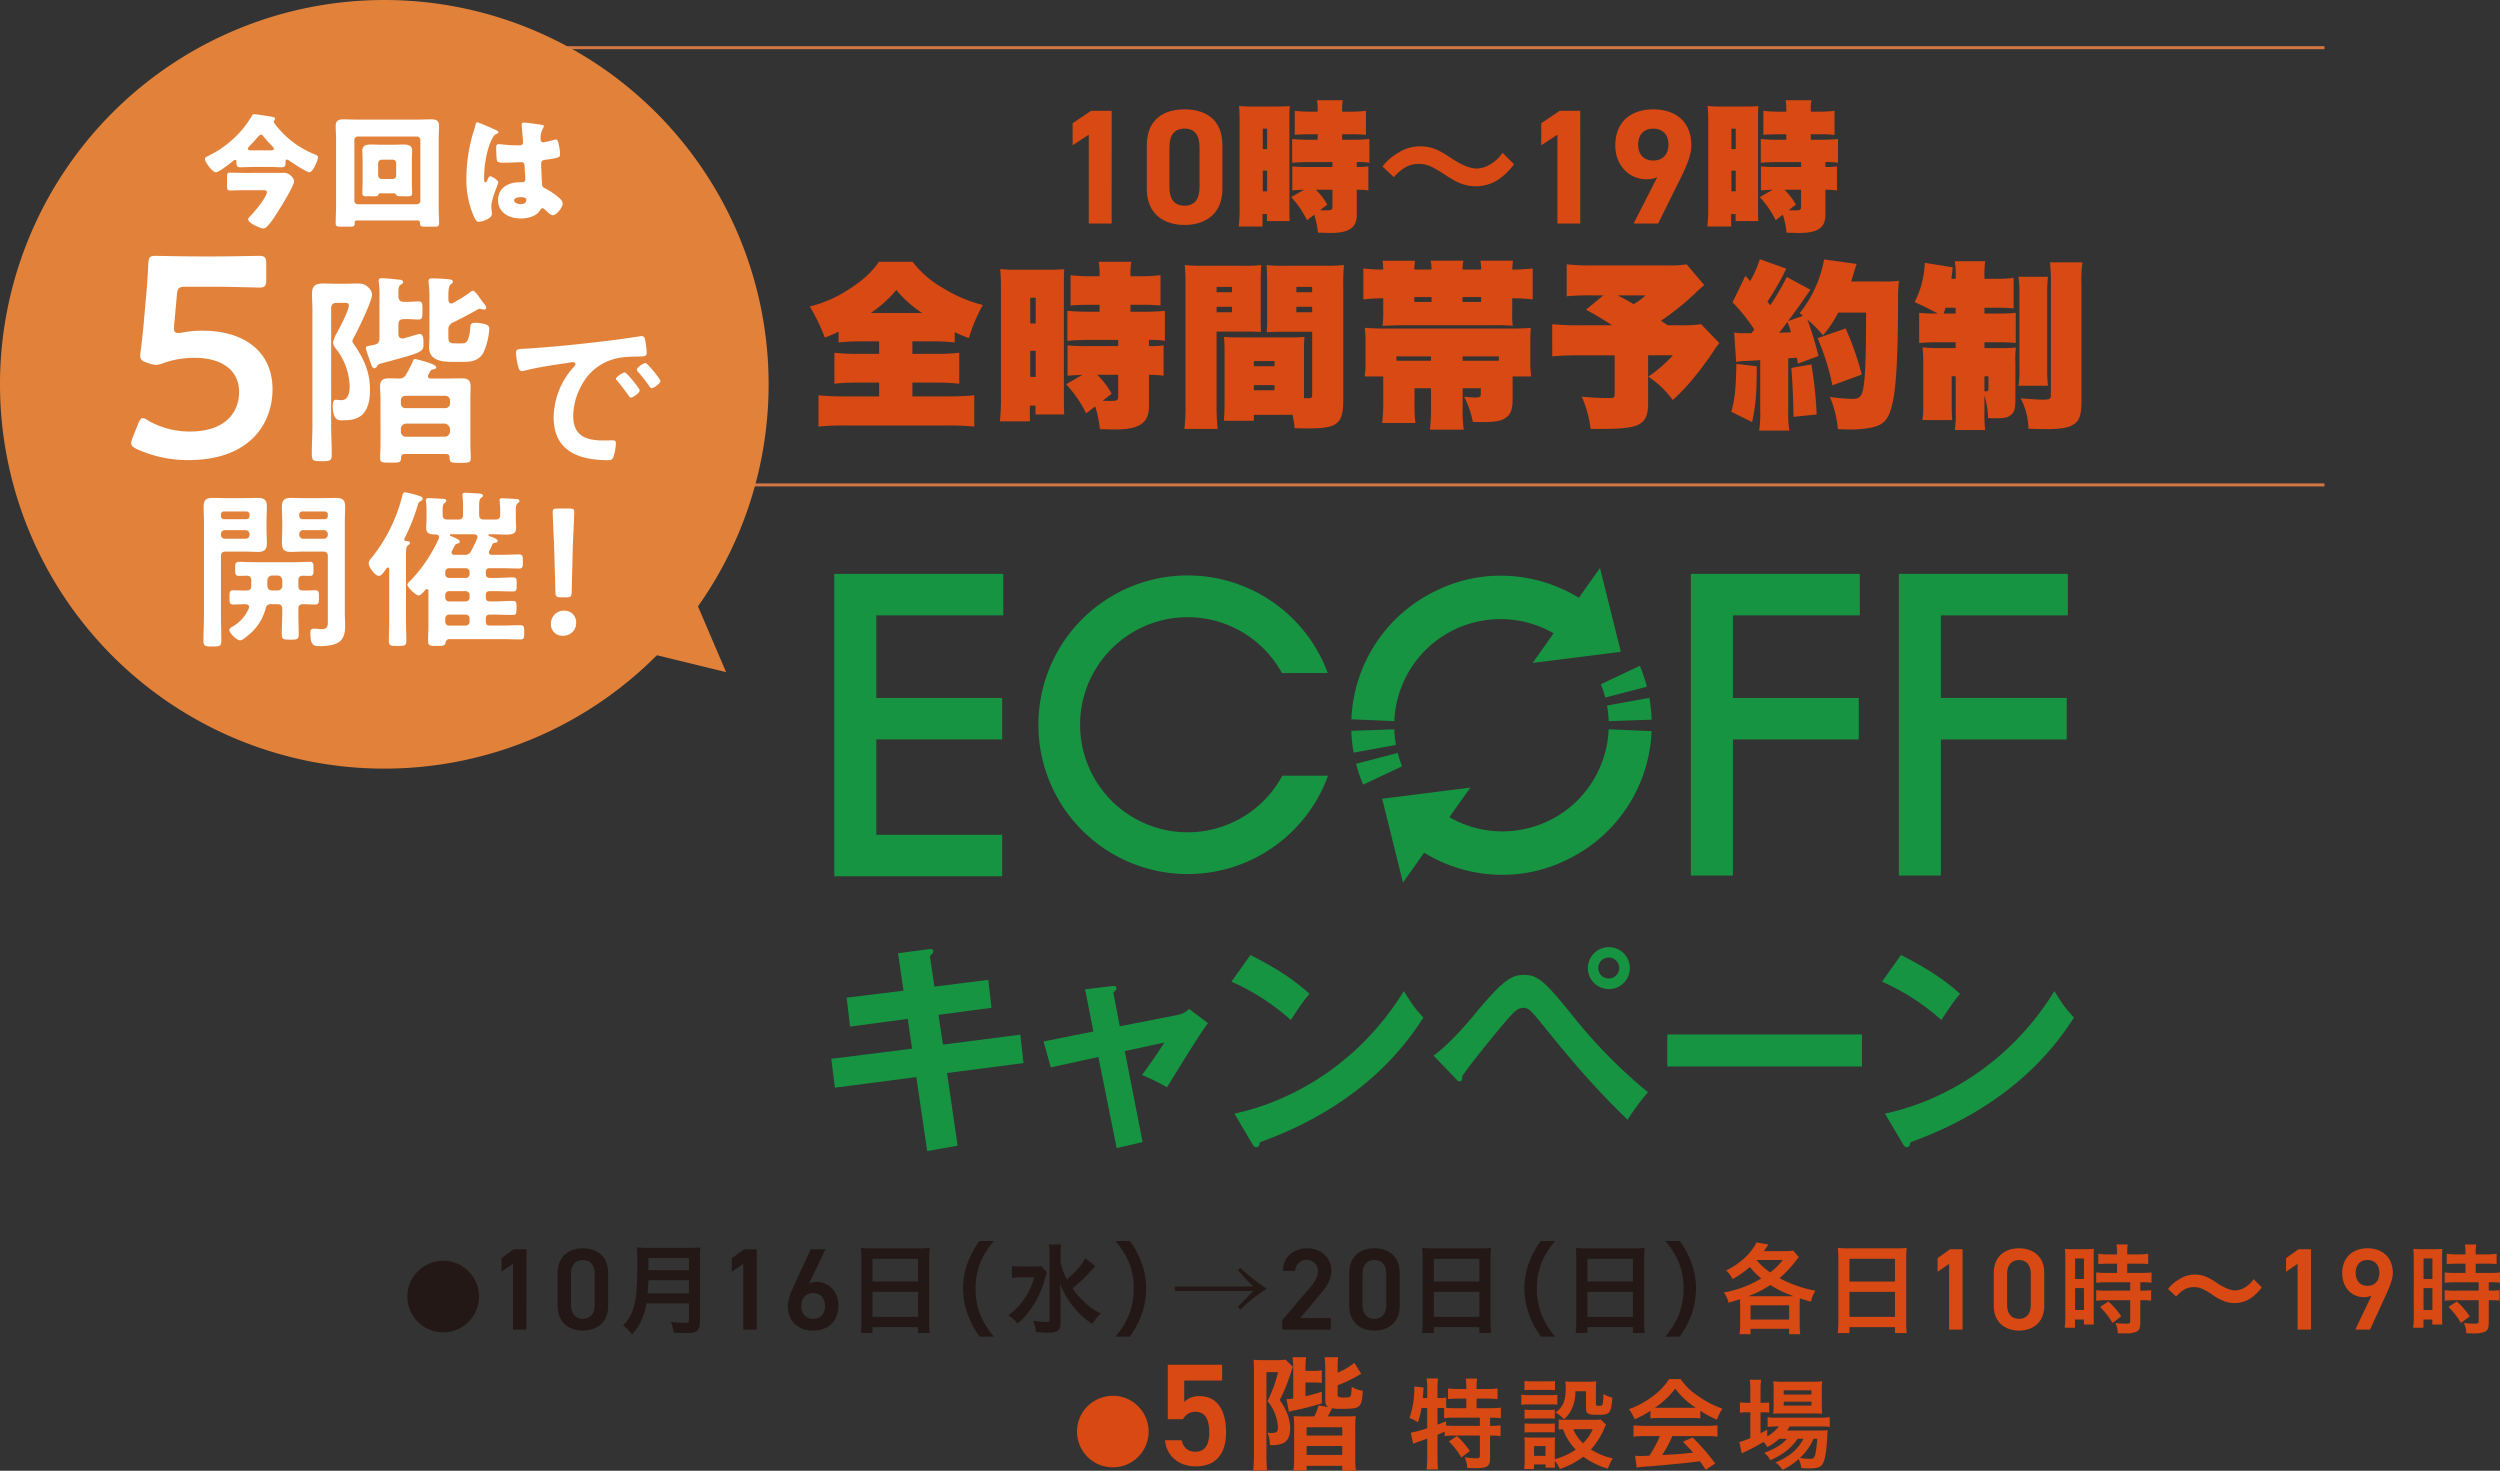 <svg xmlns="http://www.w3.org/2000/svg" xmlns:xlink="http://www.w3.org/1999/xlink" width="837.38" height="492.628" viewBox="0 0 837.38 492.628">
  <rect x="0" y="0" width="837.38" height="492.628" fill="#333333" stroke="none"/>
  <defs>
    <clipPath id="clip-path">
      <rect id="長方形_2929" data-name="長方形 2929" width="257.45" height="257.45" fill="none"/>
    </clipPath>
    <clipPath id="clip-path-2">
      <rect id="長方形_3069" data-name="長方形 3069" width="700.93" height="76.949" fill="none"/>
    </clipPath>
    <clipPath id="clip-path-3">
      <rect id="長方形_3082" data-name="長方形 3082" width="416.244" height="195.311" fill="none"/>
    </clipPath>
  </defs>
  <g id="グループ_11280" data-name="グループ 11280" transform="translate(-213.55 -158.32)">
    <g id="グループ_6228" data-name="グループ 6228" transform="translate(240 173)">
      <g id="グループ_6229" data-name="グループ 6229">
        <g id="グループ_11226" data-name="グループ 11226">
          <line id="線_67" data-name="線 67" x1="592.698" transform="translate(159.427 147.74)" fill="none" stroke="#d47744" stroke-width="1"/>
          <line id="線_68" data-name="線 68" x2="592.698" transform="translate(159.426 1.288)" fill="none" stroke="#d47744" stroke-width="1"/>
          <path id="パス_17049" data-name="パス 17049" d="M104.64,55.356V51.72a41.085,41.085,0,0,1-4.6,2A66.623,66.623,0,0,0,95,43.3,41.557,41.557,0,0,0,108.1,37.543c4.728-3.03,7.637-5.7,10.062-9.212h11.265a33.567,33.567,0,0,0,10.062,8.727,47.234,47.234,0,0,0,13.456,5.756A55.86,55.86,0,0,0,148.274,53.9a50.18,50.18,0,0,1-4.728-2v3.453a69.035,69.035,0,0,0-7.82-.366h-6.362v4.19h7.514a66.792,66.792,0,0,0,8.184-.363V69.174a70.923,70.923,0,0,0-8.245-.363h-7.452v4.612h11.394a91.9,91.9,0,0,0,9.333-.363V83.537a87.094,87.094,0,0,0-9.152-.363H106.7a80.153,80.153,0,0,0-8.787.363V73.06a84.993,84.993,0,0,0,9.091.363h11.214V68.811h-6.852a69.3,69.3,0,0,0-8.122.363V58.816a73.554,73.554,0,0,0,8.122.363h6.852V54.99h-5.457a70.472,70.472,0,0,0-8.122.366M123.97,37.785a40.044,40.044,0,0,1-8.539,7.7h17.2a38.775,38.775,0,0,1-8.663-7.7" transform="translate(149.793 44.67)" fill="#d84913"/>
          <path id="パス_17050" data-name="パス 17050" d="M119.83,30.756a38.491,38.491,0,0,0,4.785.242h11.819c2.059,0,3.329-.062,4.844-.183-.121,1.577-.121,2.363-.121,5.875V73.117c0,3.816,0,4.6.121,6.362h-9.629V76.508h-1.886v5.275H119.709a66.979,66.979,0,0,0,.363-8.361V37.357c0-3.087-.059-4.177-.242-6.6m11.881,9.629h-1.827V49h1.827Zm0,17.759h-1.827v8.735h1.827Zm17.877-3.636c-2.608,0-5.277.121-7.279.3V44.755a71.16,71.16,0,0,0,7.4.3h3.4V42.748H150.8c-3.394,0-5.7.062-7.4.242V32.817a55.6,55.6,0,0,0,6.975.363h2.729v-.91a19.116,19.116,0,0,0-.3-3.94h10.961a17.962,17.962,0,0,0-.3,3.878v.971h3.154a54.408,54.408,0,0,0,6.908-.363V42.99a59.769,59.769,0,0,0-6.728-.242h-3.334v2.311h4.3a69.69,69.69,0,0,0,7.215-.3V54.812a29.572,29.572,0,0,0-5.334-.3v2.067a31.147,31.147,0,0,0,4.909-.242V66.508a33.534,33.534,0,0,0-4.909-.3V76.879c0,5.39-3.211,7.63-11.206,7.63l-5.215-.121a40.7,40.7,0,0,0-1.58-7.63l-3.03,2.36a39.907,39.907,0,0,0-6.725-9.758l5.452-3.156c-2.481.124-3.028.124-4.963.3V56.332a64.255,64.255,0,0,0,7.21.242h9.761V54.508Zm7.578,18.006-3.033,2.365c1.214.059,2.061.059,2.909.059,1.819,0,2.306-.3,2.306-1.394V66.2h-7.034a27.012,27.012,0,0,1,4.852,6.31" transform="translate(188.747 44.67)" fill="#d84913"/>
          <path id="パス_17051" data-name="パス 17051" d="M154.841,83.659H143.7a65.955,65.955,0,0,0,.363-8.423V35.657a65.668,65.668,0,0,0-.242-6.9,49.429,49.429,0,0,0,5.937.245h13.639a45.475,45.475,0,0,0,6.055-.245c-.121,1.757-.183,3.149-.183,5.329V46.026a46.074,46.074,0,0,0,.121,5.146c-1.572-.059-3.028-.119-4.481-.119H154.478V75.3a68.8,68.8,0,0,0,.363,8.359m4.8-47.576h-5.159v1.765h5.159Zm0,6.666h-5.159v1.824h5.159Zm25.216,30.617c1.453,0,1.636-.121,1.636-1.214V51.112H175.756c-1.453,0-2.968.059-4.483.121a50.232,50.232,0,0,0,.121-5.208V34.083c0-2.059-.059-3.633-.18-5.329a48.526,48.526,0,0,0,6.058.245h13.94a49.381,49.381,0,0,0,5.934-.245,64.667,64.667,0,0,0-.24,6.782V73.908c0,8-1.878,9.57-11.451,9.57-1.092,0-2.793,0-4.793-.059-.3-2.182-.425-2.909-.727-4.486H166.965v2H156.91c.183-2,.242-4.058.242-6.48V57.721c0-2.059-.059-3.512-.18-4.9,1.513.121,2.845.18,4.963.18H178.97c2.177,0,3.453-.059,4.963-.18-.119,1.332-.18,2.664-.18,4.9V73.365ZM173.881,60.932h-6.918v1.706h6.918Zm0,8.06h-6.918V70.7h6.918Zm12.608-32.91h-5.282v1.765h5.282Zm0,6.666h-5.282v1.824h5.282Z" transform="translate(226.569 45.337)" fill="#d84913"/>
          <path id="パス_17052" data-name="パス 17052" d="M189.507,28.19h10.961a18.763,18.763,0,0,0-.3,2.968h6.249a21.037,21.037,0,0,0-.24-2.968h10.9c-.121,1.09-.18,1.755-.242,2.968a61.6,61.6,0,0,0,6.852-.363V41.153a63.333,63.333,0,0,0-6.852-.366v4.79A24.574,24.574,0,0,0,217.016,50a65.1,65.1,0,0,0-7.086-.183H180.349c-1.7,0-3.149.062-6.965.183a36.6,36.6,0,0,0,.242-4.785V40.788a64.364,64.364,0,0,0-6.669.366V30.8a53.689,53.689,0,0,0,6.669.363,19.89,19.89,0,0,0-.242-2.968h10.9a17.923,17.923,0,0,0-.242,2.968h5.764a17.994,17.994,0,0,0-.3-2.968m25.571,52.3c-1.636,1.332-3.512,1.757-8.359,1.757l-3.092-.062a30.177,30.177,0,0,0-2.906-8.418c1.817.183,3.089.245,3.515.245,1.7,0,2.061-.183,2.061-1.093V70.912h-6.071v6.31a47,47,0,0,0,.366,7.57h-11.33a58.185,58.185,0,0,0,.366-7.632V70.912H184.1v4.311a56.348,56.348,0,0,0,.3,7.328H173.261a58.835,58.835,0,0,0,.366-7.336V66.972h-6.243a24.6,24.6,0,0,0,.3-4.6V55.459a36.211,36.211,0,0,0-.242-4.785c2.907.183,4.3.245,6.967.245h41.58c3.329,0,5.086-.062,7.086-.245-.121,1.394-.18,2.484-.18,4.422v7.156a29.016,29.016,0,0,0,.3,4.721h-6.243v7.88c0,2.909-.605,4.607-1.876,5.638M178.043,61.708h11.585V60.244H178.043Zm6-19.7h5.764V40.365h-5.764Zm22.371-1.644h-6.251v1.644h6.251Zm-6.189,21.343h12.129V60.247H200.226Z" transform="translate(263.245 44.448)" fill="#d84913"/>
          <path id="パス_17053" data-name="パス 17053" d="M241.383,48.722l6.122,6.359a16.981,16.981,0,0,0-2,2.726,113.9,113.9,0,0,1-7.818,10.369,64.837,64.837,0,0,1-5.818,5.942,31.4,31.4,0,0,0-8.184-7.823,46.2,46.2,0,0,0,8.245-7.156h-8.3v16.19c0,3.816-.91,5.813-3.211,7.027-2,1.028-5.756,1.451-12.783,1.451h-3.275a37.774,37.774,0,0,0-2.968-10.84,79.291,79.291,0,0,0,9.274.484c1.513,0,1.757-.18,1.757-1.453V59.14h-11.09c-4.548,0-7.336.121-9.82.363V48.722a91.63,91.63,0,0,0,9.758.363h10.3c-3.757-2.427-5.089-3.213-8.727-5.215l5.759-4.793h-3.334a78.913,78.913,0,0,0-8.908.3V28.66a71.163,71.163,0,0,0,9.091.363h24.842a30.83,30.83,0,0,0,6.243-.363l5.88,6.965c-.789.727-1.093.91-2.182,1.94a88.5,88.5,0,0,1-12.3,10.005l2.242,1.515h4.182a44.687,44.687,0,0,0,7.029-.363m-22.6-6.733a18.872,18.872,0,0,0,3.937-2.912H213.39c1.636.788,2.546,1.273,5.391,2.912" transform="translate(301.958 45.189)" fill="#d84913"/>
          <path id="パス_17054" data-name="パス 17054" d="M221.751,82.545l-6.965-3.453c1.152-3.814,1.577-8.006,1.7-16.03l6.844.788c0,8.874-.363,13.3-1.574,18.694m12.118-3.937a37.7,37.7,0,0,0,.366,6.784H224.119a38.938,38.938,0,0,0,.366-6.784v-16.8c-1.636.124-2.788.183-3.275.183-3.816.183-3.816.183-4.788.425l-.667-9.871c1.394.242,1.518.242,5.761.242a14.972,14.972,0,0,0,.969-1.275,61.773,61.773,0,0,0-7.274-9.093l4.3-8.846,1.636,1.757A39.7,39.7,0,0,0,224.364,28l8.843,3.151a21.839,21.839,0,0,0-1.031,2.121,90.071,90.071,0,0,1-5.269,8.905c.423.546.544.729.969,1.214a91.449,91.449,0,0,0,5.512-9.451l7.941,4.3c-.3.363-.3.363-2.365,3.329-1.028,1.574-3.272,4.664-5.153,7.14l4.973-1.752-1.093-.9a40.021,40.021,0,0,0,8.186-17.993l10.912,1.515c-.3.848-.366.969-1.819,5.877h11.09a31.637,31.637,0,0,0,4.906-.242,42.126,42.126,0,0,0-.3,6.179c-.062,22.4-.788,32.611-2.726,37.821-1.27,3.27-2.907,4.543-6.723,5.269a37.61,37.61,0,0,1-7.032.546c-.546,0-1.332,0-3.7-.121a34.784,34.784,0,0,0-2.667-10.784,69.407,69.407,0,0,0,7.519.67c2.907,0,3.574-1.157,4.12-7.174.3-3.95.487-10.32.487-21.747H250.6a37.835,37.835,0,0,1-5.094,7.614,38.832,38.832,0,0,0-5.213-5.259A114.557,114.557,0,0,1,244,60.39L237.085,63l-.3-2-2.912.183Zm-.24-29.594c-1.152,1.451-1.757,2.358-2.847,3.625l4-.18c-.366-1.27-.487-1.572-1.154-3.445M243.388,80l-7.751.786c-.121-6.967-.3-10.675-.729-16.388l6.723-1.154A136.314,136.314,0,0,1,243.388,80m.3-25.546,9.4-3.267a94.6,94.6,0,0,1,5.4,15.458l-9.82,3.589a79.535,79.535,0,0,0-4.973-15.78" transform="translate(338.656 44.15)" fill="#d84913"/>
          <path id="パス_17055" data-name="パス 17055" d="M240.135,55.65V45.534a38.546,38.546,0,0,0,5.086.242h1.152c-2.729-1.458-4.852-2.551-7.753-3.824A30.886,30.886,0,0,0,242.008,28.8l9.4,1.51c-.242,1.884-.3,2.731-.484,3.826h1.453v-.546a31.05,31.05,0,0,0-.3-5.334h10.175a35.263,35.263,0,0,0-.242,5.151v.729h3.878a38.6,38.6,0,0,0,5.883-.3V44.073a53.884,53.884,0,0,0-5.883-.242h-3.878v1.945h5.032a44.489,44.489,0,0,0,5.458-.242V55.65a47.157,47.157,0,0,0-5.883-.245h-4.607v1.948h5.032a54.088,54.088,0,0,0,5.512-.183,28.422,28.422,0,0,0-.18,5.027V74.262c0,2.966-.242,4.239-1.09,5.086-.969,1.149-2.242,1.515-5.151,1.515-.667,0-1.577,0-2.912-.062a28.561,28.561,0,0,0-1.211-7.568v5.692a42.961,42.961,0,0,0,.242,5.875H252.076a33.364,33.364,0,0,0,.3-6.055V66.8h-1.34v9.58c0,2.121.062,3.394.183,5.089h-10a31.57,31.57,0,0,0,.3-5.39V62.744a46.615,46.615,0,0,0-.25-5.635,53.434,53.434,0,0,0,6.006.245h5.092V55.406h-5.336c-3.092,0-4.852.062-6.906.245m8.843-11.819c-.245.85-.366,1.154-.606,1.945h4V43.831Zm13.7,28.006c.487,0,.67-.245.67-.91V66.8h-1.34v4.973a2.452,2.452,0,0,0,.67.062M283.04,39.226V64.138a45.96,45.96,0,0,0,.242,5.816h-9.874a31.5,31.5,0,0,0,.307-5.877V39.469a38.9,38.9,0,0,0-.307-6h9.874a46.688,46.688,0,0,0-.242,5.754M294.5,35.836V75.051c0,4.3-.546,6.238-2.121,7.511-1.7,1.391-4.362,1.938-9.691,1.938-1.4,0-2.731-.062-5.944-.121A22.579,22.579,0,0,0,274.135,74.2c4.365.3,5.88.425,7.336.425,2.548,0,2.788-.183,2.788-1.76V36.261a60.087,60.087,0,0,0-.3-7.637h10.9a39.111,39.111,0,0,0-.363,7.212" transform="translate(376.236 44.558)" fill="#d84913"/>
          <path id="パス_17056" data-name="パス 17056" d="M142.246,46.463h-7.663V16.7l-5.416,3.556V12.865l6.182-4.159h6.9Z" transform="translate(203.658 13.727)" fill="#d84913"/>
          <path id="パス_17057" data-name="パス 17057" d="M164.135,35.209c0,8.48-5.911,12.038-12.677,12.038s-12.646-3.558-12.646-12.038V20.558c0-8.864,5.885-12.041,12.646-12.041s12.677,3.177,12.677,11.984Zm-12.677-20.23c-3.435,0-5.071,2.188-5.071,6.233v13.34c0,4.045,1.636,6.233,5.071,6.233,3.381,0,5.014-2.188,5.014-6.233V21.212c0-4.045-1.634-6.233-5.014-6.233" transform="translate(218.865 13.429)" fill="#d84913"/>
          <path id="パス_17058" data-name="パス 17058" d="M150.856,9.248a30.209,30.209,0,0,0,3.788.193H164c1.631,0,2.636-.049,3.834-.147-.1,1.247-.1,1.873-.1,4.654V42.786c0,3.02,0,3.643.1,5.035h-7.622V45.469H158.72v4.174h-7.959a53.6,53.6,0,0,0,.289-6.62V14.476c0-2.445-.049-3.309-.193-5.228m9.408,7.622h-1.448V23.69h1.448Zm0,14.061h-1.448v6.916h1.448Zm14.151-2.881c-2.064,0-4.177.1-5.762.242V20.33a56.412,56.412,0,0,0,5.859.242H177.2V18.743h-1.824c-2.69,0-4.512.049-5.859.193V10.879a43.825,43.825,0,0,0,5.522.289H177.2v-.719a15.066,15.066,0,0,0-.24-3.12h8.681A13.968,13.968,0,0,0,185.4,10.4v.768h2.5a42.835,42.835,0,0,0,5.468-.289v8.057a46.808,46.808,0,0,0-5.323-.193H185.4v1.829h3.406a55.147,55.147,0,0,0,5.71-.242v7.962a23.427,23.427,0,0,0-4.221-.242v1.639a24.677,24.677,0,0,0,3.886-.193v8.057a26.041,26.041,0,0,0-3.886-.24v8.449c0,4.267-2.543,6.04-8.872,6.04l-4.13-.1a32.346,32.346,0,0,0-1.247-6.04l-2.4,1.868a31.572,31.572,0,0,0-5.323-7.725l4.313-2.5c-1.963.1-2.394.1-3.927.24V29.5a50.888,50.888,0,0,0,5.707.193h7.728V28.05Zm6,14.257-2.4,1.873c.961.046,1.634.046,2.306.046,1.438,0,1.824-.24,1.824-1.1v-5.81h-5.568a21.306,21.306,0,0,1,3.842,4.994" transform="translate(237.707 11.554)" fill="#d84913"/>
          <path id="パス_17059" data-name="パス 17059" d="M169.45,20.088a16.43,16.43,0,0,1,4.751-4.27,13.653,13.653,0,0,1,7.867-2.494,13.471,13.471,0,0,1,6.192,1.438,34.4,34.4,0,0,1,4.365,2.639c3.646,2.353,6.189,3.36,8.493,3.36a9.454,9.454,0,0,0,3.551-.912,12.853,12.853,0,0,0,4.989-4.368L213.5,19.32a20.914,20.914,0,0,1-4.561,4.654,13.833,13.833,0,0,1-12.52,2.064c-1.873-.624-2.834-1.1-6.576-3.551-4.223-2.688-5.71-3.262-8.253-3.262-3.118,0-5.323,1.152-8.349,4.414Z" transform="translate(267.174 21.008)" fill="#d84913"/>
          <path id="パス_17060" data-name="パス 17060" d="M203.161,46.463H195.5V16.7l-5.416,3.556V12.865l6.182-4.159h6.9Z" transform="translate(299.704 13.727)" fill="#d84913"/>
          <path id="パス_17061" data-name="パス 17061" d="M213.783,31.226a8.468,8.468,0,0,1-3.672.709c-5.8,0-10.4-4.751-10.4-11.263,0-8.377,5.692-12.154,12.706-12.154,7.068,0,12.76,3.726,12.76,12.1,0,2.955-1.368,6.457-3.5,10.771l-7.614,15.373h-8.22Zm-1.368-16.246c-3.288,0-5.043,2.19-5.043,5.365,0,3.12,1.755,5.311,5.043,5.311,3.342,0,5.1-2.19,5.1-5.311,0-3.175-1.757-5.365-5.1-5.365" transform="translate(314.884 13.429)" fill="#d84913"/>
          <path id="パス_17062" data-name="パス 17062" d="M211.773,9.248a30.182,30.182,0,0,0,3.788.193h9.359c1.631,0,2.636-.049,3.834-.147-.1,1.247-.1,1.873-.1,4.654V42.786c0,3.02,0,3.643.1,5.035h-7.622V45.469h-1.495v4.174h-7.959a53.6,53.6,0,0,0,.289-6.62V14.476c0-2.445-.049-3.309-.193-5.228m9.408,7.622h-1.448V23.69h1.448Zm0,14.061h-1.448v6.916h1.448Zm14.151-2.881c-2.064,0-4.177.1-5.762.242V20.33a56.391,56.391,0,0,0,5.857.242h2.69V18.743h-1.824c-2.69,0-4.514.049-5.859.193V10.879a43.823,43.823,0,0,0,5.522.289h2.162v-.719a15.069,15.069,0,0,0-.24-3.12h8.678a14.147,14.147,0,0,0-.24,3.071v.768h2.494a42.879,42.879,0,0,0,5.47-.289v8.057a46.831,46.831,0,0,0-5.326-.193h-2.639v1.829h3.406a55.147,55.147,0,0,0,5.71-.242v7.962a23.441,23.441,0,0,0-4.223-.242v1.639A24.694,24.694,0,0,0,255.1,29.5v8.057a26.054,26.054,0,0,0-3.888-.24v8.449c0,4.267-2.541,6.04-8.869,6.04l-4.13-.1a32.552,32.552,0,0,0-1.247-6.04l-2.4,1.868a31.572,31.572,0,0,0-5.323-7.725l4.313-2.5c-1.963.1-2.394.1-3.927.24V29.5a50.887,50.887,0,0,0,5.707.193h7.728V28.05Zm6,14.257-2.4,1.873c.961.046,1.634.046,2.306.046,1.438,0,1.824-.24,1.824-1.1v-5.81h-5.568a21.3,21.3,0,0,1,3.839,4.994" transform="translate(333.756 11.554)" fill="#d84913"/>
        </g>
      </g>
    </g>
    <g id="グループ_6230" data-name="グループ 6230" transform="translate(213.55 158.32)">
      <g id="グループ_5893" data-name="グループ 5893" transform="translate(0 0)" clip-path="url(#clip-path)">
        <path id="パス_16549" data-name="パス 16549" d="M257.45,128.726A128.725,128.725,0,1,0,128.724,257.452,128.725,128.725,0,0,0,257.45,128.726" transform="translate(0 0)" fill="#e2823a"/>
        <path id="パス_16550" data-name="パス 16550" d="M126.656,117.7l-38.665-9.433L111,81.109Z" transform="translate(116.552 107.435)" fill="#e2823a"/>
        <path id="パス_16551" data-name="パス 16551" d="M42.91,61.935c13.2,0,23.341,6.5,23.341,19.612,0,11.191-7.271,23.725-28.223,23.725a41.257,41.257,0,0,1-17.123-3.636c-1.339-.669-2.008-1.148-2.008-2.011a5.715,5.715,0,0,1,.479-1.816l1.818-4.593c.574-1.339.955-2.008,1.625-2.008a3.691,3.691,0,0,1,1.82.86A28.146,28.146,0,0,0,38.6,95.7c11.672,0,16.456-6.218,16.456-13.3,0-7.367-6.025-11.383-14.826-11.383a30.957,30.957,0,0,0-10.43,1.72,7.88,7.88,0,0,1-2.58.669,11.123,11.123,0,0,1-2.776-.669c-1.913-.669-2.487-1.051-2.487-2.485a5.925,5.925,0,0,1,.1-1.246c.384-2.869.669-5.546.955-8.513l1.055-11.862c.191-2.583.479-6.507.574-8.991.1-2.3.477-2.776,2.39-2.776,1.244,0,9.661.191,14.543.191h5.358c4.877,0,14.154-.191,14.824-.191,2.011,0,2.394.574,2.394,2.776v5.07c0,2.2-.384,2.773-2.394,2.773-.669,0-9.947-.286-14.824-.286h-9.57c-2.485,0-2.964.381-3.154,2.869l-.765,8.42a21.855,21.855,0,0,0-.193,2.583c0,1.244.384,1.627,1.339,1.627a5.757,5.757,0,0,0,1.244-.1,33.69,33.69,0,0,1,7.081-.669" transform="translate(25.031 48.839)" fill="#fff"/>
        <path id="パス_16552" data-name="パス 16552" d="M51.4,89.129c0,3.375.207,6.683.207,10.056,0,2.136-.621,2.2-3.375,2.2-2.687,0-3.306-.067-3.306-2.341,0-3.306.207-6.613.207-9.919V50.9c0-1.86-.139-3.719-.139-5.649,0-2.617,1.239-3.375,3.722-3.375,1.513,0,3.029.07,4.477.07H56.5c1.516,0,2.687-.07,3.582-.07,1.927,0,2.617.207,3.787,1.309a3.422,3.422,0,0,1,1.241,2.343c0,2.271-4.821,12.123-6.2,14.6a2.74,2.74,0,0,0-.411,1.034,4,4,0,0,0,.688,1.309c3.236,4.684,5.235,9.161,5.235,15.017,0,2.824-.414,6.063-2.48,8.2-1.723,1.723-4.2,2-6.544,2-1.446,0-3.445.277-3.445-4.821,0-.755,0-2.064,1.034-2.064.277,0,1.239.137,1.857.137,2.483,0,2.757-2.894,2.757-4.754a21.293,21.293,0,0,0-4.754-12.674,3.817,3.817,0,0,1-.825-1.862,10.671,10.671,0,0,1,1.309-3.236c.965-1.792,4-7.508,4-9.231,0-.825-.9-.825-1.446-.825h-2.55c-1.378,0-1.929.549-1.929,1.927Zm16.188-29V46.146a31.509,31.509,0,0,0-.207-4.547,1.937,1.937,0,0,1-.067-.618c0-.828.549-.9,1.169-.9.895,0,4.407.346,5.372.484.551,0,1.655.07,1.655.825,0,.414-.277.553-.828.9-.688.481-.758,1.239-.758,2.685v1.241c.137,1.309.621,1.79,1.929,1.79,1.583.07,3.306-.137,4.821-.137,1.378,0,1.309.825,1.309,3.031,0,2.067.07,3.031-1.309,3.031s-3.238-.207-4.821-.139c-1.378,0-1.929.553-1.929,1.862v3.1c0,.828.344,1.516,1.309,1.516h.414c.758-.207,5.1-1.516,5.372-1.516,1.378,0,1.311,2,1.311,3.719,0,1.792-.758,2.411-5.993,3.926-2.617.758-5.235,1.446-7.992,2.2-1.172.344-1.309.484-1.653,1.1a.933.933,0,0,1-.828.549c-.621,0-.758-.481-1.446-2.341-.207-.688-1.378-3.926-1.378-4.407,0-.69.484-.621,2.755-1.1,1.378-.274,1.792-.895,1.792-2.273m11.228,7.715c.139-.344.274-.688.688-.688.137,0,7.1,1.585,7.1,2.755,0,.484-.484.621-.9.69a1.578,1.578,0,0,0-1.239.825c-.137.277-.277.621-.481.965a.958.958,0,0,0-.139.484c0,.618.414.825.965.825h5.649c1.583,0,3.168-.067,4.754-.067,1.857,0,2.892.551,2.892,2.617,0,1.446-.067,2.962-.067,4.407V95.6c0,1.585.137,3.168.137,4.754s-.825,1.585-3.445,1.585c-3.168,0-3.652,0-3.652-1.792,0-.825-.411-1.172-1.239-1.172H76.136c-.9,0-1.311.346-1.311,1.241-.067,1.723-.551,1.653-3.512,1.653-2.617,0-3.512.07-3.512-1.516,0-1.172.137-3.445.137-4.754V80.656c0-1.446-.137-2.962-.137-4.407,0-2.067,1.1-2.617,2.962-2.617,1.1,0,2.2.067,3.306.067a2.463,2.463,0,0,0,2.48-1.446,38.053,38.053,0,0,0,2.273-4.41m12.4,13.3a1.554,1.554,0,0,0-1.653-1.653H76.343a1.5,1.5,0,0,0-1.585,1.653v.825a1.537,1.537,0,0,0,1.585,1.653H89.568a1.592,1.592,0,0,0,1.653-1.653ZM89.291,93.193a1.827,1.827,0,0,0,1.929-1.86v-.618a1.972,1.972,0,0,0-1.929-1.929H76.617a1.825,1.825,0,0,0-1.86,1.929v.618a1.7,1.7,0,0,0,1.86,1.86Zm9.575-48.907c.621,0,1.723,1.516,2.617,2.824.277.414.551.758.758,1.034.346.411,1.1,1.239,1.1,1.79a.669.669,0,0,1-.755.688,2.5,2.5,0,0,1-.621-.137,2.961,2.961,0,0,0-.828-.137,1.446,1.446,0,0,0-.758.274c-2.617,1.516-5.372,2.894-8.059,4.27a2.444,2.444,0,0,0-1.653,2.617v2.069c0,2.2.618,2.341,2.341,2.341h2c1.239,0,2.617.207,3.031-5.718.067-.481,0-1.169,1.723-1.169a13.282,13.282,0,0,1,3.306.481c.893.346,1.309.688,1.309,1.655a23.1,23.1,0,0,1-1.929,7.783c-1.309,2.48-3.722,3.168-6.339,3.168H92.185c-3.443,0-7.992-.344-7.992-4.891,0-.688.139-2.478.139-3.375V46.49a39.832,39.832,0,0,0-.277-4.958V40.98c0-.828.621-.828,1.239-.828,1.516,0,3.722.137,5.235.277.551.067,1.655.067,1.655.825,0,.414-.344.621-.69.828-.895.688-.825,3.168-.825,4.407v.828c.067.621.277,1.239,1.032,1.239a1.67,1.67,0,0,0,.621-.2,57.257,57.257,0,0,0,5.512-3.445,2,2,0,0,1,1.032-.621" transform="translate(59.515 53.093)" fill="#fff"/>
        <path id="パス_16553" data-name="パス 16553" d="M77.674,52.626c8.38-.516,16.758-1.376,25.08-2.352,4.361-.516,8.724-1.088,13.029-1.778a3.2,3.2,0,0,1,.744-.058c.86,0,.976.749,1.093,1.434a26.326,26.326,0,0,1,.514,4.191c0,1.262-1.2,1.148-2.583,1.2-3.329.058-6.253.058-9.526,1.206a17.437,17.437,0,0,0-9.756,8.552,21.473,21.473,0,0,0-2.755,10.1c0,6.655,4.247,8.264,10.1,8.264.976,0,2.239-.058,2.871-.058.86,0,1.32.058,1.32.976a16.19,16.19,0,0,1-.862,4.7c-.4.86-.86.976-1.836.976-9.756,0-18.136-3.1-18.136-14.292a25.482,25.482,0,0,1,6.314-16.47c.63-.69.976-1.09.976-1.378,0-.516-.458-.688-.86-.688s-3.043.458-3.617.516c-3.845.574-9.01,1.378-12.683,2.355a4.547,4.547,0,0,1-.86.114c-.8,0-1.093-1.262-1.262-1.895a25.662,25.662,0,0,1-.63-4.131c0-1.495.8-1.32,3.326-1.495m38.109,14c0,.862-2.3,2.413-2.929,2.413-.4,0-.574-.4-.8-.69-1.146-1.664-2.411-3.271-3.673-4.821-.172-.172-.516-.516-.516-.8,0-.688,2.3-2.125,2.927-2.125s5,5.34,5,6.025m6.944-3.154c0,.8-2.239,2.411-2.929,2.411-.4,0-.63-.46-.86-.746a48.277,48.277,0,0,0-3.729-4.763,1.364,1.364,0,0,1-.4-.746c0-.69,2.239-2.183,2.927-2.183.574,0,4.993,5.34,4.993,6.028" transform="translate(98.48 64.159)" fill="#fff"/>
        <path id="パス_16554" data-name="パス 16554" d="M35.173,111.178c0,2.81.114,5.623.114,8.436,0,1.836-.574,1.895-2.985,1.895-2.352,0-2.985-.058-2.985-1.836,0-2.871.172-5.684.172-8.494V80.012c0-1.778-.114-3.557-.114-5.335,0-2.3.86-2.929,3.041-2.929,1.492,0,2.927.058,4.361.058h6.372c1.437,0,2.81-.058,4.249-.058,2.234,0,3.154.574,3.154,2.871,0,1.72-.116,3.443-.116,5.165v2.352c0,1.606.116,3.213.116,4.821,0,2.18-.921,2.869-3.043,2.869-1.434,0-2.924-.114-4.361-.114H36.777c-1.146,0-1.6.46-1.6,1.606Zm9.584-33.8a1,1,0,0,0-1.093-1.09h-7.4a1,1,0,0,0-1.09,1.09v.4a1.055,1.055,0,0,0,1.09,1.09h7.4a1.058,1.058,0,0,0,1.093-1.09Zm-9.584,6.658a1.293,1.293,0,0,0,1.376,1.376h6.83a1.326,1.326,0,0,0,1.378-1.376v-.116a1.325,1.325,0,0,0-1.378-1.376h-6.83a1.292,1.292,0,0,0-1.376,1.376Zm25.94,26.514c0,2.352.114,4.649.114,7,0,1.606-.632,1.664-2.81,1.664-2.355,0-2.873-.116-2.873-1.778,0-2.3.174-4.591.174-6.888v-1.606c0-1.148-.516-1.609-1.609-1.609H52.044a1.615,1.615,0,0,0-1.895,1.437,17.042,17.042,0,0,1-6.314,9.354c-.574.458-1.49,1.32-2.239,1.32-1.2,0-3.615-2.469-3.615-3.445,0-.574.8-.974,1.265-1.262a12.758,12.758,0,0,0,5.221-5.911,1.723,1.723,0,0,0,.116-.516c0-.688-.518-.918-1.151-.976-1.376,0-2.752.116-4.131.116-1.32,0-1.262-.86-1.262-2.411,0-1.723,0-2.355,1.32-2.355,1.26,0,3.1.116,4.475.058,1.09,0,1.492-.516,1.492-1.548V99.355c0-1.034-.4-1.55-1.492-1.55-.86,0-1.72.058-2.583.058-1.376,0-1.318-.8-1.318-2.355s-.058-2.352,1.318-2.352c1.667,0,3.331.116,4.937.116H59.906c1.664,0,3.329-.116,4.993-.116,1.378,0,1.262.86,1.262,2.352,0,1.55.116,2.355-1.262,2.355-.744,0-1.492-.058-2.239-.058-1.09,0-1.548.46-1.548,1.55v1.836c0,1.032.342,1.548,1.434,1.548,1.146.058,3.157-.058,4.131-.058,1.32,0,1.32.632,1.32,2.355s0,2.411-1.32,2.411c-.574,0-3.443-.116-4.131-.116-1.093.116-1.434.518-1.434,1.609Zm-7-7.806a1.555,1.555,0,0,0,1.609-1.548V99.355c-.114-.976-.632-1.609-1.609-1.609H52.333a1.606,1.606,0,0,0-1.609,1.609v1.836c.114.974.574,1.548,1.609,1.548ZM63,89.712c-1.434,0-2.869.114-4.3.114-2.183,0-3.1-.63-3.1-2.869,0-1.609.114-3.215.114-4.821V79.784c0-1.723-.114-3.445-.114-5.165,0-2.239.916-2.871,3.041-2.871,1.492,0,2.927.058,4.361.058h6.372c1.434,0,2.813-.058,4.247-.058,2.18,0,3.157.574,3.157,2.871,0,1.778-.116,3.615-.116,5.393v30.017c0,1.55.116,3.157.116,4.7,0,2.008-.4,4.247-2.239,5.4-1.492.976-4.305,1.262-6.142,1.262-2.008,0-3.273-.058-3.273-4.419,0-.8.174-1.434,1.151-1.434h.746c.516.058,1.262.172,1.778.172,2.411,0,2.18-1.434,2.18-3.215V91.319c0-1.146-.458-1.606-1.606-1.606Zm7.978-12.339a1,1,0,0,0-1.09-1.09h-7.4a1,1,0,0,0-1.09,1.09v.4a1.055,1.055,0,0,0,1.09,1.09h7.4a1.055,1.055,0,0,0,1.09-1.09ZM61.4,84.031a1.3,1.3,0,0,0,1.378,1.376H69.6a1.326,1.326,0,0,0,1.378-1.376v-.116A1.325,1.325,0,0,0,69.6,82.539H62.777A1.3,1.3,0,0,0,61.4,83.915Z" transform="translate(38.833 95.036)" fill="#fff"/>
        <path id="パス_16555" data-name="パス 16555" d="M56.562,98.941c-1.32,0-3.443-2.982-3.443-4.247a3.172,3.172,0,0,1,.916-1.72,54.258,54.258,0,0,0,10.389-21c.116-.46.288-1.034.86-1.034a28.42,28.42,0,0,1,4.593,1.148c.514.172,1.318.344,1.318.976,0,.458-.342.688-.744.86-.69.4-.746.918-.976,1.664A68.084,68.084,0,0,1,65.114,86.43a.429.429,0,0,0-.058.288.481.481,0,0,0,.516.516c.458.058,1.378.058,1.378.688,0,.4-.344.574-.69.8-.574.458-.63,1.376-.63,2.982v22.039c0,2.3.114,4.591.114,6.888,0,1.723-.574,1.778-2.927,1.778s-2.927-.056-2.927-1.778c0-2.3.116-4.591.116-6.888V96.7c0-.286-.116-.572-.463-.572a.576.576,0,0,0-.4.228c-.746,1.034-1.664,2.583-2.583,2.583M76.7,85.972c0-.632-.458-.86-1.032-.918h-.516c-1.55,0-2.755-.4-2.755-2.125,0-.918.116-2.122.116-3.443V77.764a25.506,25.506,0,0,0-.174-3.673,1.63,1.63,0,0,1-.056-.516c0-.632.516-.688.976-.688.86,0,3.557.172,4.533.228.458,0,1.318.058,1.318.69,0,.344-.228.516-.574.746-.688.516-.63,1.548-.63,3.213v.688c0,1.151.46,1.609,1.606,1.609h3.617c1.148,0,1.606-.458,1.606-1.609V75.125a24.273,24.273,0,0,0-.172-2.813c0-.172-.056-.344-.056-.516,0-.632.514-.69.974-.69.976,0,3.5.172,4.591.23.458.058,1.32.058,1.32.746,0,.344-.286.516-.632.746-.688.574-.63,1.781-.63,3.673v1.95c0,1.151.46,1.609,1.606,1.609h3.845c1.148,0,1.609-.458,1.609-1.609v-.63a26.732,26.732,0,0,0-.174-3.731c0-.114-.056-.344-.056-.458,0-.69.458-.69.976-.69.8,0,3.5.172,4.361.23.458,0,1.318.058,1.318.688,0,.346-.228.46-.572.749-.574.4-.632,1.318-.632,2.466v2.411c0,1.32.116,2.583.116,3.387,0,1.892-1.151,2.239-3.5,2.239-1.148,0-2.527-.116-4.191-.116H93.578a.322.322,0,0,0-.344.286.38.38,0,0,0,.23.288c1.664.63,2.871.976,2.871,1.664,0,.516-.518.516-.921.63a.987.987,0,0,0-.86.518,18.854,18.854,0,0,1-1.032,2.18,1.351,1.351,0,0,0-.116.516c0,.63.46.8.976.8h3.1c2.008,0,3.961-.116,5.967-.116,1.323,0,1.323.574,1.323,2.355s0,2.352-1.323,2.352c-2.006,0-3.959-.116-5.967-.116H93.75c-.976,0-1.378.4-1.378,1.378v.516c0,.918.4,1.378,1.378,1.378h1.781c1.95,0,3.9-.174,5.851-.174,1.323,0,1.323.518,1.323,2.355s-.058,2.352-1.323,2.352c-1.948,0-3.9-.114-5.851-.114H93.75c-.976,0-1.378.4-1.378,1.376v.688c0,.918.4,1.378,1.378,1.378h1.609c2.008,0,3.959-.172,5.967-.172,1.32,0,1.32.516,1.32,2.352,0,1.895-.058,2.352-1.32,2.352-2.008,0-3.959-.114-5.967-.114H93.75c-.976,0-1.378.4-1.378,1.378v.918c0,.974.4,1.376,1.378,1.376h4.075c2.008,0,4.019-.114,6.083-.114,1.32,0,1.32.574,1.32,2.352,0,1.836,0,2.411-1.32,2.411-2.064,0-4.075-.114-6.083-.114H80.207c-.918,0-1.148.516-1.378,1.376-.172.862-.976.918-2.869.918-2.355,0-2.929-.056-2.929-1.664,0-1.778.116-3.5.116-5.279V103.992a.58.58,0,0,0-.518-.632.857.857,0,0,0-.514.23c-.46.574-1.492,1.895-2.3,1.895-.862,0-3.731-2.7-3.731-3.615,0-.4.8-1.151,1.148-1.437A50.811,50.811,0,0,0,76.59,86.488a1.65,1.65,0,0,0,.114-.516m2.069,12.281a1.281,1.281,0,0,0,1.318,1.378h5.453a1.3,1.3,0,0,0,1.379-1.378v-.516a1.3,1.3,0,0,0-1.379-1.378H80.091a1.281,1.281,0,0,0-1.318,1.378Zm0,7.862a1.281,1.281,0,0,0,1.318,1.378h5.453a1.3,1.3,0,0,0,1.379-1.378v-.688a1.3,1.3,0,0,0-1.379-1.376H80.091a1.28,1.28,0,0,0-1.318,1.376Zm0,8.094a1.28,1.28,0,0,0,1.318,1.376h5.453a1.3,1.3,0,0,0,1.379-1.376v-.918a1.3,1.3,0,0,0-1.379-1.378H80.091a1.281,1.281,0,0,0-1.318,1.378ZM80.9,91.079c0,.63.516.8,1.032.8h3.215a2.117,2.117,0,0,0,2.294-1.262,40.226,40.226,0,0,0,2.011-4.191,1.4,1.4,0,0,0,.114-.516c0-.688-.574-.86-1.148-.918H80.665a.322.322,0,0,0-.344.286c0,.174.116.23.23.288,1.662.688,3.1,1.2,3.1,1.895,0,.344-.4.572-.688.63-.8.23-.749.288-1.378,1.434-.114.23-.286.574-.516.976a1.1,1.1,0,0,0-.172.574" transform="translate(70.36 93.958)" fill="#fff"/>
        <path id="パス_16556" data-name="パス 16556" d="M87.825,111.444a4.226,4.226,0,0,1-4.475,4.419,3.724,3.724,0,0,1-3.961-3.787,4.291,4.291,0,0,1,4.419-4.591,3.843,3.843,0,0,1,4.017,3.959m-5.165-8.436c-1.434,0-1.72-.286-1.781-1.723l-.4-14.519c-.114-3.443-.516-11.132-.516-12.281,0-.976.344-1.206,1.606-1.206h4.017c1.265,0,1.606.23,1.606,1.206,0,1.148-.4,8.838-.514,12.627l-.346,14.173c-.056,1.437-.344,1.723-1.781,1.723Z" transform="translate(105.157 97.064)" fill="#fff"/>
        <path id="パス_16557" data-name="パス 16557" d="M45.842,34.106c-1.46,0-2.962.123-4.424.123-1.334,0-1.334-.749-1.334-1.918,0-.293-.123-.542-.458-.542s-1.044.625-1.292.835c-.874.709-4.212,3.294-5.13,3.294-1.167,0-3.671-3.336-3.671-4.505,0-.416.458-.667,1.253-1.044A34.892,34.892,0,0,0,42.5,21.007,36.19,36.19,0,0,0,45.259,17c.209-.374.291-.542.749-.542.669,0,5.049.667,6.3.918.458.084.707.291.707.625,0,.377-.458.583-.458.918,0,.5,1.962,2.71,2.42,3.213a31.14,31.14,0,0,0,11.3,7.757c.793.335,1.127.5,1.127.96,0,.918-1.627,5.047-2.92,5.047-.874,0-5.716-3.171-6.716-3.88a1.528,1.528,0,0,0-.793-.374c-.418,0-.458.458-.458.793,0,1.044,0,1.792-1.295,1.792-1.5,0-2.959-.123-4.461-.123Zm9.717,2A3.309,3.309,0,0,1,58.4,37.151a2.716,2.716,0,0,1,1,1.711c0,1.709-5.34,10.135-6.551,11.972a20.85,20.85,0,0,1-2.629,3.336,1.609,1.609,0,0,1-1.165.542c-.96,0-5.051-1.795-5.051-3.045,0-.374.379-.751.711-1.083,1.462-1.46,5.549-6.425,5.549-8.011,0-.583-.5-.667-1.083-.667H42.672c-1.544,0-3.129.084-4.712.084-.918,0-1.044-.416-1.044-1.627v-2.71c0-1.209.084-1.627,1.044-1.627,1.583,0,3.168.084,4.712.084Zm-4.252-7.55c.707,0,1.295-.042,1.295-.542,0-.377-.418-.751-.793-1.127a35.729,35.729,0,0,1-2.673-3c-.207-.249-.458-.583-.835-.583-.249,0-.5.209-.876.583-.83.918-2.041,2.336-3.085,3.38a1.163,1.163,0,0,0-.418.751c0,.5.628.542,1.253.542Z" transform="translate(39.119 21.803)" fill="#fff"/>
        <path id="パス_16558" data-name="パス 16558" d="M55.418,51.067a.7.7,0,0,0-.709.667c0,.084.042.167.042.251,0,1.083-.5,1.167-1.669,1.167H50.288c-1.5,0-1.918-.126-1.918-1.125,0-2.046.126-4.047.126-6.09V23.744c0-1.418-.126-2.878-.126-4.338,0-1.795,1-2.211,2.629-2.211,1.416,0,2.834.084,4.293.084H76.067c1.418,0,2.836-.084,4.254-.084,1.334,0,2.669.167,2.669,2.211,0,1.418-.123,2.878-.123,4.338V45.937c0,2.043.123,4.045.123,6.09,0,1-.416,1.125-1.834,1.125H78.4c-1.334,0-1.795-.084-1.795-1.211v-.207a.716.716,0,0,0-.667-.667Zm-.793-6.59a1.141,1.141,0,0,0,1.169,1.167H75.565a1.165,1.165,0,0,0,1.169-1.167V24.121a1.2,1.2,0,0,0-1.169-1.169H55.795a1.169,1.169,0,0,0-1.169,1.169Zm8.761-2.5c-.418,0-.628.084-.751.458-.167.5-.628.544-1.627.544-.586,0-1.127-.042-1.711-.042-.249,0-.5.042-.751.042-.749,0-1.251-.167-1.251-1.044,0-.709.084-2.378.084-3.754v-7.3c0-1.295-.084-2.378-.084-3.213,0-1.834,1.5-2.043,3-2.043,1.125,0,2.25.081,3.419.081h3.838c1.169,0,2.294-.081,3.464-.081,1.416,0,2.959.209,2.959,2.043,0,.625-.084,1.836-.084,3.213v7.3c0,1.5.084,3.045.084,3.754,0,.96-.542,1.044-1.5,1.044h-.667c-.586,0-1.169-.042-1.753-.042H69.81c-1.044,0-1.083-.293-1.209-.5a.734.734,0,0,0-.711-.458Zm-.793-5.965a1.219,1.219,0,0,0,1.167,1.167h3.715a1.165,1.165,0,0,0,1.167-1.167V31.88a1.165,1.165,0,0,0-1.167-1.169H63.761a1.193,1.193,0,0,0-1.167,1.169Z" transform="translate(64.07 22.777)" fill="#fff"/>
        <path id="パス_16559" data-name="パス 16559" d="M69.168,22.174c.374-1.337.751-2.378,1.086-3.754.084-.377.207-.793.623-.793s5.3,2.169,6.051,2.5,1,.586,1,.837-.167.332-.377.416c-1.083.416-1.376,1.041-1.918,2.127-1.585,3.213-2.5,8.508-2.5,12.474,0,.874,0,1.75.414,1.75.337,0,.463-.293.586-.542.418-1,.669-1.5,1.044-1.5.583,0,2.713,1.376,2.713,2,0,.751-2.339,5.34-2.339,8.176,0,.46.084,1.167.128,1.669a5.056,5.056,0,0,1,.04.751c0,1.125-1.295,1.75-2.211,2.127a7.23,7.23,0,0,1-2.127.542c-.751,0-1.125-.667-1.585-1.585a30.7,30.7,0,0,1-2.585-13.387,53.005,53.005,0,0,1,1.96-13.808M92.611,18.5c.209.044.542.128.542.418a1.447,1.447,0,0,1-.332.751,6.548,6.548,0,0,0-.753,3.671.88.88,0,0,0,.918,1,27.178,27.178,0,0,0,3.087-.709,6.584,6.584,0,0,1,1.086-.251c.623,0,.793.835.916,1.46a17.74,17.74,0,0,1,.5,3.464c0,1.041-.377,1.251-4.965,1.876-.916.126-1.376.332-1.376,1.376,0,.544.251,6.216.293,6.8.084,1,.458,1.086,1.5,1.627a24.138,24.138,0,0,1,4.463,3.168,2.488,2.488,0,0,1,.958,1.753c0,1.169-2.043,3.838-3.294,3.838-.625,0-1.253-.542-2.127-1.376-.167-.167-.335-.293-.5-.458a1.266,1.266,0,0,0-.832-.5c-.377,0-.5.209-.793.667-1.295,2.085-4.214,2.755-6.509,2.755-3.8,0-7.59-1.878-7.59-6.174,0-4.087,3.5-5.965,7.171-5.965h.962a.913.913,0,0,0,1-1.041c0-.96-.209-2.922-.209-3.589,0-1.418-.165-2.085-1.083-2.085-.753,0-3.629.167-5.381.167h-.625a3.246,3.246,0,0,1-2.087-.418c-.33-.416-.374-3.922-.374-4.67,0-.544.126-1.127.793-1.127.249,0,1.544.126,1.92.167,1.709.167,3.419.249,5.086.249.669,0,1.211-.249,1.211-1,0-.876-.458-5.007-.458-5.923,0-.5.167-.709.667-.709.876,0,5.17.625,6.216.79m-9.428,25.28c0,.835,1.334,1.251,2.211,1.251.96,0,1.878-.332,1.878-1.46,0-.835-1.295-.876-1.918-.876s-2.171.167-2.171,1.086" transform="translate(89.022 23.348)" fill="#fff"/>
      </g>
    </g>
    <g id="グループ_6231" data-name="グループ 6231" transform="translate(350 574)">
      <g id="グループ_6231-2" data-name="グループ 6231" transform="translate(0 0)" clip-path="url(#clip-path-2)">
        <path id="パス_17063" data-name="パス 17063" d="M20.895,6.891a11.854,11.854,0,0,1,3.091,8.014A11.993,11.993,0,1,1,0,14.905,11.779,11.779,0,0,1,3.966,6.016a12.129,12.129,0,0,1,8.039-3.089,11.776,11.776,0,0,1,8.889,3.964" transform="translate(0 3.691)" fill="#231815"/>
        <path id="パス_17064" data-name="パス 17064" d="M22.309,28.126H17.8V6.1l-3.86,2.653V4.19l4.131-2.965h4.235Z" transform="translate(17.585 1.545)" fill="#231815"/>
        <path id="パス_17065" data-name="パス 17065" d="M30.721,28.654c-4.493,0-8.462-2.643-8.462-8.215V9.329c0-5.726,3.969-8.254,8.462-8.254S39.176,3.6,39.176,9.29V20.439c0,5.572-3.964,8.215-8.455,8.215M30.721,5c-2.465,0-3.989,1.676-3.989,4.561v10.6c0,2.883,1.524,4.561,3.989,4.561,2.422,0,3.948-1.678,3.948-4.561V9.564C34.669,6.679,33.143,5,30.721,5" transform="translate(28.076 1.355)" fill="#231815"/>
        <path id="パス_17066" data-name="パス 17066" d="M39.786,19.7a21.547,21.547,0,0,1-.957,3.9,17.99,17.99,0,0,1-3.862,6.528,12.26,12.26,0,0,0-3.041-3.041,12.663,12.663,0,0,0,3.519-5.778c.959-3.041,1.3-6.906,1.3-15.35A44.789,44.789,0,0,0,36.573.937a32.073,32.073,0,0,0,3.831.17H54.112a27.593,27.593,0,0,0,3.761-.17,31.448,31.448,0,0,0-.136,3.727V25.893c0,1.639-.344,2.564-1.165,3.112-.751.511-1.639.649-3.862.649-1.061,0-1.947-.034-3.761-.1a12.324,12.324,0,0,0-.957-3.659,44,44,0,0,0,4.855.341c.957,0,1.2-.17,1.2-.855V19.7Zm14.258-3.349v-4.41H40.472c-.036,1.061-.1,2.187-.274,4.41Zm0-11.829H40.472V8.594H54.044Z" transform="translate(40.269 1.181)" fill="#231815"/>
        <path id="パス_17067" data-name="パス 17067" d="M56.414,28.126H51.907V6.1l-3.86,2.653V4.19l4.131-2.965h4.235Z" transform="translate(60.603 1.545)" fill="#231815"/>
        <path id="パス_17068" data-name="パス 17068" d="M63.48,12.67a5.9,5.9,0,0,1,2.578-.5c4.213,0,7.245,3.374,7.245,7.933,0,5.414-3.614,8.369-8.455,8.369-4.805,0-8.5-2.917-8.5-8.292,0-1.988.972-4.4,2.175-7.04l5.5-11.91H68.95Zm1.368,11.87c2.463,0,3.948-1.714,3.948-4.326,0-2.571-1.486-4.326-3.948-4.326-2.5,0-3.989,1.755-3.989,4.326,0,2.612,1.488,4.326,3.989,4.326" transform="translate(71.079 1.544)" fill="#231815"/>
        <path id="パス_17069" data-name="パス 17069" d="M67.365,4.535c0-1.266-.068-2.429-.17-3.523a26.716,26.716,0,0,0,3.657.172h15.9a24.291,24.291,0,0,0,3.521-.172A28.54,28.54,0,0,0,90.1,4.4V25.559a33.927,33.927,0,0,0,.17,4H86.34V27.576H71.091v1.983H67.159a33.9,33.9,0,0,0,.206-4Zm3.727,7.759H86.337V4.671H71.091Zm0,11.829H86.337V15.747H71.091Z" transform="translate(84.71 1.276)" fill="#231815"/>
        <path id="パス_17070" data-name="パス 17070" d="M87.861,32.034A27.32,27.32,0,0,1,84.132,25.3a25.157,25.157,0,0,1-1.811-9.434,24.25,24.25,0,0,1,1.741-9.129A27.743,27.743,0,0,1,87.823,0H92.61a26.658,26.658,0,0,0-4.342,6.8,22.4,22.4,0,0,0-1.777,9.059A23.1,23.1,0,0,0,88.3,25.23a26.293,26.293,0,0,0,4.342,6.8Z" transform="translate(103.834 -0.001)" fill="#231815"/>
        <path id="パス_17071" data-name="パス 17071" d="M101.954,9.847a17.513,17.513,0,0,0-.685,2.189,30.324,30.324,0,0,1-4.17,9.3,24.068,24.068,0,0,1-4.993,5.642A12.068,12.068,0,0,0,89,24.206a19.93,19.93,0,0,0,4.787-4.649,22.267,22.267,0,0,0,3.9-8.035H93.545a21,21,0,0,0-3.283.206v-4a22.159,22.159,0,0,0,3.487.172H97.2a18.38,18.38,0,0,0,2.908-.138Zm16.2-2.119c-.036.034-.274.308-.717.821-.31.341-.649.717-1.027,1.128a53.126,53.126,0,0,1-5.879,5.538,33,33,0,0,0,3.724,4.342A22.878,22.878,0,0,0,120,23.625a17.333,17.333,0,0,0-2.836,3.521,26.538,26.538,0,0,1-5.608-4.889,28.639,28.639,0,0,1-5.2-8.582c.138,3.283.17,4.07.17,5.129v7.863c.036,1.436-.17,2.087-.819,2.634a4.768,4.768,0,0,1-3.112.751c-1.23,0-2.974-.1-4.308-.206a10.674,10.674,0,0,0-.923-3.758,34.752,34.752,0,0,0,4.274.375c.99,0,1.2-.138,1.2-.821V3.967A20.373,20.373,0,0,0,102.6.514h4.172a20.382,20.382,0,0,0-.242,3.453V6.292a18.225,18.225,0,0,0,2.157,5.913c3.143-2.734,5.16-5.059,6.083-7.11Z" transform="translate(112.255 0.648)" fill="#231815"/>
        <path id="パス_17072" data-name="パス 17072" d="M104.86,32.034a26.293,26.293,0,0,0,4.342-6.8,23.02,23.02,0,0,0,1.811-9.366A22.2,22.2,0,0,0,109.27,6.8,27.939,27.939,0,0,0,104.894,0h4.819a27.37,27.37,0,0,1,3.729,6.734,24.25,24.25,0,0,1,1.741,9.129,25.625,25.625,0,0,1-1.777,9.434,28.454,28.454,0,0,1-3.724,6.737Z" transform="translate(132.264 -0.001)" fill="#231815"/>
        <path id="パス_17073" data-name="パス 17073" d="M135.6,3.976a64.156,64.156,0,0,0,8.821,6.974,60.894,60.894,0,0,0-8.821,7.01l-.787-.925c.721-.751.753-.785,1.642-1.707.857-.925.857-.925,1.777-1.848.651-.683.993-.99,1.712-1.777H113.686V10.2h26.256c-2.121-2.083-2.325-2.288-2.632-2.666-1.644-1.845-1.644-1.845-2.5-2.768Z" transform="translate(143.396 5.014)" fill="#231815"/>
        <path id="パス_17074" data-name="パス 17074" d="M145.833,28.318H129.6V25.125l9.231-10.836c1.753-2.028,2.725-3.781,2.725-5.653a3.817,3.817,0,0,0-7.63,0h-4.129c0-4.561,3.663-7.562,8.1-7.562,4.6,0,8.134,3.118,8.134,7.641,0,3.392-2.334,6.042-4.046,8.109l-6.345,7.6h10.2Z" transform="translate(163.465 1.353)" fill="#231815"/>
        <path id="パス_17075" data-name="パス 17075" d="M147.969,28.654c-4.493,0-8.462-2.643-8.462-8.215V9.329c0-5.726,3.969-8.254,8.462-8.254s8.455,2.528,8.455,8.215V20.439c0,5.572-3.964,8.215-8.455,8.215m0-23.651c-2.465,0-3.989,1.676-3.989,4.561v10.6c0,2.883,1.524,4.561,3.989,4.561,2.422,0,3.948-1.678,3.948-4.561V9.564c0-2.885-1.526-4.561-3.948-4.561" transform="translate(175.965 1.355)" fill="#231815"/>
        <path id="パス_17076" data-name="パス 17076" d="M150.506,4.535c0-1.266-.07-2.429-.172-3.523a26.753,26.753,0,0,0,3.659.172h15.9a24.31,24.31,0,0,0,3.521-.172,28.553,28.553,0,0,0-.172,3.385V25.559a33.875,33.875,0,0,0,.172,4h-3.932V27.576H154.232v1.983H150.3a34.39,34.39,0,0,0,.206-4Zm3.727,7.759h15.246V4.671H154.232Zm0,11.829h15.246V15.747H154.232Z" transform="translate(189.579 1.276)" fill="#231815"/>
        <path id="パス_17077" data-name="パス 17077" d="M171,32.034a27.306,27.306,0,0,1-3.727-6.737,25.156,25.156,0,0,1-1.811-9.434A24.206,24.206,0,0,1,167.2,6.734,27.743,27.743,0,0,1,170.962,0h4.787a26.658,26.658,0,0,0-4.342,6.8,22.4,22.4,0,0,0-1.777,9.059,23.1,23.1,0,0,0,1.811,9.366,26.294,26.294,0,0,0,4.342,6.8Z" transform="translate(208.7 -0.001)" fill="#231815"/>
        <path id="パス_17078" data-name="パス 17078" d="M173.255,4.535c0-1.266-.07-2.429-.172-3.523a26.753,26.753,0,0,0,3.659.172h15.9a24.31,24.31,0,0,0,3.521-.172,28.546,28.546,0,0,0-.172,3.385V25.559a33.868,33.868,0,0,0,.172,4h-3.932V27.576H176.981v1.983h-3.932a34.39,34.39,0,0,0,.206-4Zm3.727,7.759h15.246V4.671H176.981Zm0,11.829h15.246V15.747H176.981Z" transform="translate(218.273 1.276)" fill="#231815"/>
        <path id="パス_17079" data-name="パス 17079" d="M186.3,32.034a26.292,26.292,0,0,0,4.342-6.8,23.02,23.02,0,0,0,1.811-9.366A22.2,22.2,0,0,0,190.715,6.8,27.94,27.94,0,0,0,186.339,0h4.819a27.372,27.372,0,0,1,3.729,6.734,24.25,24.25,0,0,1,1.741,9.129,25.625,25.625,0,0,1-1.777,9.434,28.454,28.454,0,0,1-3.724,6.737Z" transform="translate(234.993 -0.001)" fill="#231815"/>
        <path id="パス_17080" data-name="パス 17080" d="M200.464,21.1c0-.615-.032-1.266-.068-1.879-1.5.511-2.015.649-3.826,1.16a9.078,9.078,0,0,0-1.576-3.419,36.252,36.252,0,0,0,12.548-4.683,23.915,23.915,0,0,1-3.828-3.862,28.432,28.432,0,0,1-5.812,4.068,9.186,9.186,0,0,0-2.155-2.906A21.109,21.109,0,0,0,200.534,6.6,19.481,19.481,0,0,0,205.971.212l3.93.683c-.683,1.094-.886,1.368-1.47,2.223h6.908a16.125,16.125,0,0,0,2.87-.172l1.915,2.189c-.479.547-.685.787-1.915,2.392a37.688,37.688,0,0,1-4.548,4.649,41.037,41.037,0,0,0,12,4.206,14.135,14.135,0,0,0-1.5,3.657c-1.915-.513-2.632-.751-3.693-1.094-.034.615-.068,1.266-.068,2.155v6.6a22.407,22.407,0,0,0,.206,3.247h-3.729V29.134H203.951v1.811h-3.688a23.454,23.454,0,0,0,.2-3.247Zm17.984-2.872a34.382,34.382,0,0,1-7.863-3.761,36.151,36.151,0,0,1-7.419,3.761h15.282Zm-14.5,7.795h12.923V21.27H203.951Zm2.019-19.9a22.355,22.355,0,0,0,4.548,4.138,22.2,22.2,0,0,0,4.238-4.172H206Z" transform="translate(245.953 0.267)" fill="#d84913"/>
        <path id="パス_17081" data-name="パス 17081" d="M212.071,4.535c0-1.266-.068-2.429-.17-3.523a26.716,26.716,0,0,0,3.657.172h15.9a24.291,24.291,0,0,0,3.521-.172,28.54,28.54,0,0,0-.17,3.385V25.559a33.926,33.926,0,0,0,.17,4h-3.93V27.576H215.8v1.983h-3.932a33.9,33.9,0,0,0,.206-4Zm3.727,7.759h15.246V4.671H215.8Zm0,11.829h15.246V15.747H215.8Z" transform="translate(267.233 1.276)" fill="#d84913"/>
        <path id="パス_17082" data-name="パス 17082" d="M235.026,28.126H230.52V6.1l-3.86,2.653V4.19l4.131-2.965h4.236Z" transform="translate(285.893 1.545)" fill="#d84913"/>
        <path id="パス_17083" data-name="パス 17083" d="M243.439,28.654c-4.493,0-8.462-2.643-8.462-8.215V9.329c0-5.726,3.969-8.254,8.462-8.254s8.455,2.528,8.455,8.215V20.439c0,5.572-3.964,8.215-8.455,8.215m0-23.651c-2.465,0-3.989,1.676-3.989,4.561v10.6c0,2.883,1.524,4.561,3.989,4.561,2.422,0,3.948-1.678,3.948-4.561V9.564c0-2.885-1.526-4.561-3.948-4.561" transform="translate(296.385 1.355)" fill="#d84913"/>
        <path id="パス_17084" data-name="パス 17084" d="M245.688,5.3a29.911,29.911,0,0,0-.138-3.317,26.818,26.818,0,0,0,2.872.1h4a26.423,26.423,0,0,0,2.836-.1c-.068.787-.068,1.368-.068,3.247V24c0,1.71,0,2.564.068,3.317h-3.349V25.642h-2.974V28.41h-3.453a28.38,28.38,0,0,0,.206-3.9Zm3.281,6.768h2.974V5.2h-2.974Zm0,10.393h2.974V15.113h-2.974ZM260.217,6.941c-1.162,0-2.7.07-3.487.138V3.626a22.439,22.439,0,0,0,3.385.206h2.9V2.977a13.91,13.91,0,0,0-.2-2.463h3.794a12.531,12.531,0,0,0-.172,2.429v.889h3.591a23.239,23.239,0,0,0,3.417-.206V7.079a29.967,29.967,0,0,0-3.349-.138h-3.659v3.112h4.581a30.845,30.845,0,0,0,3.555-.17v3.451a20.7,20.7,0,0,0-3.213-.17h-.547v2.8h.445a18.16,18.16,0,0,0,3.179-.172v3.555a20.464,20.464,0,0,0-3.179-.172h-.445V26.6c0,1.915-.341,2.7-1.334,3.146a9.01,9.01,0,0,1-3.657.547c-.274,0-.274,0-2.564-.034a8.06,8.06,0,0,0-.785-3.453,28.449,28.449,0,0,0,3.693.237c1.024,0,1.262-.136,1.262-.889V19.179h-7.9c-1.23,0-2.426.07-3.487.172V15.8a22.361,22.361,0,0,0,3.555.172h7.829v-2.8H259.6a34.122,34.122,0,0,0-3.555.17V9.883a30.67,30.67,0,0,0,3.591.17h3.383V6.941Zm1.3,19.864a24.963,24.963,0,0,0-4.2-5.368l2.8-1.845a26.039,26.039,0,0,1,4.306,4.991Z" transform="translate(309.635 0.648)" fill="#d84913"/>
        <path id="パス_17085" data-name="パス 17085" d="M260.8,9.794a11.78,11.78,0,0,1,3.383-3.044,9.757,9.757,0,0,1,5.608-1.777A9.58,9.58,0,0,1,274.2,6a24.356,24.356,0,0,1,3.112,1.879c2.6,1.676,4.41,2.392,6.051,2.392a6.788,6.788,0,0,0,2.53-.649,9.159,9.159,0,0,0,3.555-3.112l2.734,2.736a14.94,14.94,0,0,1-3.25,3.315,9.585,9.585,0,0,1-5.913,1.949,9.8,9.8,0,0,1-3.008-.477,17.492,17.492,0,0,1-4.683-2.53c-3.008-1.915-4.068-2.325-5.882-2.325-2.221,0-3.794.819-5.947,3.146Z" transform="translate(328.956 6.272)" fill="#d84913"/>
        <path id="パス_17086" data-name="パス 17086" d="M286.64,28.126h-4.507V6.1l-3.86,2.653V4.19L282.4,1.225h4.235Z" transform="translate(350.995 1.545)" fill="#d84913"/>
        <path id="パス_17087" data-name="パス 17087" d="M296.413,16.9a5.381,5.381,0,0,1-2.578.545c-4.213,0-7.245-3.392-7.245-7.994,0-5.416,3.652-8.371,8.455-8.371,4.844,0,8.5,2.917,8.5,8.295,0,1.988-.972,4.4-2.178,7.058l-5.459,11.888h-4.925ZM295.045,5c-2.463,0-3.946,1.714-3.946,4.328,0,2.571,1.483,4.326,3.946,4.326,2.542,0,3.989-1.755,3.989-4.326,0-2.614-1.447-4.328-3.989-4.328" transform="translate(361.486 1.355)" fill="#d84913"/>
        <path id="パス_17088" data-name="パス 17088" d="M297.3,5.3a29.945,29.945,0,0,0-.138-3.317,26.814,26.814,0,0,0,2.872.1h4a26.424,26.424,0,0,0,2.836-.1c-.068.787-.068,1.368-.068,3.247V24c0,1.71,0,2.564.068,3.317h-3.349V25.642H300.55V28.41H297.1a28.38,28.38,0,0,0,.206-3.9Zm3.281,6.768h2.974V5.2h-2.974Zm0,10.393h2.974V15.113h-2.974ZM311.832,6.941c-1.162,0-2.7.07-3.487.138V3.626a22.438,22.438,0,0,0,3.385.206h2.9V2.977a13.91,13.91,0,0,0-.2-2.463h3.795a12.527,12.527,0,0,0-.172,2.429v.889h3.591a23.241,23.241,0,0,0,3.417-.206V7.079a29.968,29.968,0,0,0-3.349-.138h-3.659v3.112h4.581a30.847,30.847,0,0,0,3.555-.17v3.451a20.7,20.7,0,0,0-3.213-.17h-.547v2.8h.445a18.161,18.161,0,0,0,3.179-.172v3.555a20.465,20.465,0,0,0-3.179-.172h-.445V26.6c0,1.915-.341,2.7-1.334,3.146a9.011,9.011,0,0,1-3.657.547c-.274,0-.274,0-2.564-.034a8.06,8.06,0,0,0-.785-3.453,28.45,28.45,0,0,0,3.693.237c1.024,0,1.262-.136,1.262-.889V19.179h-7.9c-1.23,0-2.426.07-3.487.172V15.8a22.361,22.361,0,0,0,3.555.172h7.829v-2.8h-7.829a34.119,34.119,0,0,0-3.555.17V9.883a30.668,30.668,0,0,0,3.591.17h3.383V6.941Zm1.3,19.864a25.038,25.038,0,0,0-4.206-5.368l2.8-1.845a26.037,26.037,0,0,1,4.306,4.991Z" transform="translate(374.739 0.648)" fill="#d84913"/>
        <path id="パス_17089" data-name="パス 17089" d="M120.084,26.891a11.854,11.854,0,0,1,3.091,8.014,11.993,11.993,0,1,1-23.986,0,11.779,11.779,0,0,1,3.966-8.889,12.129,12.129,0,0,1,8.039-3.089,11.776,11.776,0,0,1,8.889,3.964" transform="translate(125.11 28.918)" fill="#d84913"/>
        <path id="パス_17090" data-name="パス 17090" d="M118.268,36.568H113.15V18.33h18.211v5.292H118.654v7.159a6.894,6.894,0,0,1,5.167-1.945c5.6,0,8.851,4.328,8.851,12.109,0,7.345-3.5,11.429-10.214,11.429-5.461,0-9.746-3.4-10.235-8.754h5.554c.586,2.433,2.144,3.844,4.584,3.844,2.874,0,4.676-1.9,4.676-6.325,0-4.62-1.366-7.053-4.676-7.053a4.541,4.541,0,0,0-4.093,2.481" transform="translate(141.551 23.12)" fill="#d84913"/>
        <path id="パス_17091" data-name="パス 17091" d="M125.539,22.207c0-2.18-.041-3.376-.127-4.145a25.52,25.52,0,0,0,3.207.129h4.444a17.469,17.469,0,0,0,3.075-.17l2.481,2.438a8.413,8.413,0,0,0-.513,1.325c-.172.724-1.2,3.541-1.8,5.124-.6,1.495-1.067,2.521-2.137,4.658a20.605,20.605,0,0,1,2.521,4.529,14.5,14.5,0,0,1,.984,4.828c0,2.607-.728,4.274-2.266,5.043a8.834,8.834,0,0,1-3.973.685,3.487,3.487,0,0,1-.6-.043,8.215,8.215,0,0,0-.812-4.145,7.573,7.573,0,0,0,1.239.127c1.836,0,2.307-.384,2.307-1.879a13.911,13.911,0,0,0-.64-3.548,14.6,14.6,0,0,0-2.863-5.255,45.267,45.267,0,0,0,3.548-9.7h-3.889V49.6a46.186,46.186,0,0,0,.213,5.552h-4.658a47.637,47.637,0,0,0,.256-5.678Zm13.163-.767a37.789,37.789,0,0,0-.213-4.229h4.529A27.616,27.616,0,0,0,142.8,21.4v.387h2.435a13.92,13.92,0,0,0,3.035-.215v4.269a21.238,21.238,0,0,0-2.989-.172H142.8v4.618a49.737,49.737,0,0,0,5.47-1.54v3.889A75.849,75.849,0,0,1,139,35.027a14.932,14.932,0,0,0-1.753.473l-.812-4.233a22.465,22.465,0,0,0,2.264-.213Zm14.873,8.331c0,.812.339.941,2.392.941,1.11,0,1.581-.086,1.836-.344.255-.3.43-1.28.47-3.25a9.526,9.526,0,0,0,3.72,1.327c-.174,3.2-.47,4.446-1.325,5.215-.728.64-2.094.853-5.6.853a16.137,16.137,0,0,1-3.376-.213,4.953,4.953,0,0,0-.3.556,3.649,3.649,0,0,0-.256.556c-.3.6-.516.984-.855,1.626H155.5a36.788,36.788,0,0,0,4.145-.129,32.079,32.079,0,0,0-.172,4.269v9.362a39.755,39.755,0,0,0,.215,4.7h-4.572V53.615H143.188v1.538h-4.444A26.871,26.871,0,0,0,139,51.01V40.836a31.08,31.08,0,0,0-.172-3.926,34.9,34.9,0,0,0,4.188.129h2.691a13.469,13.469,0,0,0,1.454-3.677l3.29.554c-.769-.47-1.024-1.11-1.024-2.478V21.271a36.177,36.177,0,0,0-.215-4.059h4.529a30.028,30.028,0,0,0-.17,3.718v1.452a21.143,21.143,0,0,0,5.6-3.29l2.307,3.675c-.215.127-.258.127-.47.256a45.437,45.437,0,0,1-7.435,3.586ZM143.188,43.45H155.11V40.667H143.188Zm0,6.495H155.11v-3H143.188Z" transform="translate(158.024 21.709)" fill="#d84913"/>
        <path id="パス_17092" data-name="パス 17092" d="M152.461,30.243a28.169,28.169,0,0,1-1.194,4.819,9.674,9.674,0,0,0-2.838-1.436,30.634,30.634,0,0,0,1.642-9.776,7.351,7.351,0,0,0-.036-.821l3.213.375a7.662,7.662,0,0,0-.2,1.71s-.1.821-.172,1.811h1.5V23.063a16.516,16.516,0,0,0-.206-2.7h3.865a16.176,16.176,0,0,0-.206,2.7v3.862h.274a13.507,13.507,0,0,0,2.632-.172v3.421a28.456,28.456,0,0,0,3.01.136h3.724V27.1h-2.734a31.612,31.612,0,0,0-3.385.17V23.678a19.183,19.183,0,0,0,3.385.206h2.734V22.857a17.891,17.891,0,0,0-.17-2.46h3.795a16.234,16.234,0,0,0-.172,2.426v1.061h3.591a19.6,19.6,0,0,0,3.419-.206v3.589a32.333,32.333,0,0,0-3.419-.17h-3.591v3.213h4.446a24.21,24.21,0,0,0,3.69-.206V33.66c-.99-.1-2.187-.17-3.419-.17h-.206v2.734h.31a19.161,19.161,0,0,0,3.213-.17v3.623a22.21,22.21,0,0,0-3.213-.206h-.31v7.863c0,2.429-1.056,3.078-4.853,3.078-.545,0-1.879-.034-2.8-.068a9.139,9.139,0,0,0-.855-3.589,30.727,30.727,0,0,0,3.862.341c1.027,0,1.23-.172,1.23-1.027v-6.6H163.4a17.827,17.827,0,0,0-3.177.206v-1.5c-.821.375-1.676.753-2.395,1.024v7.831a31.927,31.927,0,0,0,.206,3.792h-3.865a32.536,32.536,0,0,0,.206-3.792V40.5c-1.194.445-1.194.445-2.187.787a22.569,22.569,0,0,0-2.5.957l-.821-3.727a35.287,35.287,0,0,0,5.5-1.5V30.243Zm5.368,5.572c1.2-.445,1.642-.615,2.872-1.128v1.436c.821.068,1.743.1,3.146.1h8.17V33.49h-8.272a26.5,26.5,0,0,0-3.693.17V30.311a15.024,15.024,0,0,0-1.676-.068h-.547Zm6.531,3.828a27.117,27.117,0,0,1,4.306,5.025l-2.87,2.155a25.381,25.381,0,0,0-4.172-5.4Z" transform="translate(187.219 25.684)" fill="#d84913"/>
        <path id="パス_17093" data-name="パス 17093" d="M165,25.305a13.72,13.72,0,0,0,2.632.172h6.8a16.86,16.86,0,0,0,2.632-.136v3.347a20.226,20.226,0,0,0-2.5-.1H167.63a19.163,19.163,0,0,0-2.632.138ZM193.4,35.388a6.924,6.924,0,0,0-.649,1.334,24.513,24.513,0,0,1-4.444,6.94,22.319,22.319,0,0,0,7.318,3.01,18.523,18.523,0,0,0-1.644,3.451,26.275,26.275,0,0,1-8.2-4.032,27.791,27.791,0,0,1-7.863,4.134,10.42,10.42,0,0,0-1.71-2.734,22.453,22.453,0,0,0,.1,2.288H173.1V48.685H169.27v1.54h-3.315a30.964,30.964,0,0,0,.172-3.177V42.191a19.647,19.647,0,0,0-.138-2.594c.855.068,1.47.1,2.5.1h5.606a11.814,11.814,0,0,0,2.223-.1,19.383,19.383,0,0,0-.1,2.39v4.959a23.417,23.417,0,0,0,7.008-3.216,18.808,18.808,0,0,1-4.24-6.8,9.988,9.988,0,0,0-1.468.1V33.611a12.528,12.528,0,0,0,2.119.138h9.676a15.181,15.181,0,0,0,2.288-.1ZM166.056,20.726a19.223,19.223,0,0,0,2.734.138h4.753a19.2,19.2,0,0,0,2.734-.138v3.107c-.957-.07-1.572-.1-2.734-.1H168.79c-1.16,0-1.879.034-2.734.1Zm.034,9.606a17.746,17.746,0,0,0,2.153.1h5.882a15.76,15.76,0,0,0,2.085-.1v3.073a13.176,13.176,0,0,0-2.085-.1h-5.882a12.779,12.779,0,0,0-2.153.1Zm0,4.615a17.744,17.744,0,0,0,2.153.1h5.848a15.989,15.989,0,0,0,2.119-.1v3.073a17.645,17.645,0,0,0-2.153-.1h-5.846a16.73,16.73,0,0,0-2.121.1Zm3.179,10.87H173.1V42.532H169.27Zm13.846-21.641a13.311,13.311,0,0,1-1.368,6.219,10.189,10.189,0,0,1-2.426,3.146,15.953,15.953,0,0,0-2.838-2.255c2.564-1.915,3.385-3.932,3.385-8.17a14.54,14.54,0,0,0-.138-2.252,20.137,20.137,0,0,0,2.564.133h5.059a22.073,22.073,0,0,0,2.736-.133c-.068.751-.1,1.569-.1,2.766v4.855c0,.445.242.581,1.029.581,1.33,0,1.33,0,1.5-3.966a12.4,12.4,0,0,0,2.974,1.23c-.445,5.334-.787,5.744-4.957,5.744-3.182,0-3.862-.375-3.862-2.119V24.177ZM182.4,36.895a13.173,13.173,0,0,0,3.283,4.717,16.275,16.275,0,0,0,3.247-4.717Z" transform="translate(208.118 26.142)" fill="#d84913"/>
        <path id="パス_17094" data-name="パス 17094" d="M188.127,31.086a35.64,35.64,0,0,1-5.264,2.838,17.384,17.384,0,0,0-1.915-3.385,30.418,30.418,0,0,0,8.24-4.545,21.989,21.989,0,0,0,5.194-5.54h3.862a20.254,20.254,0,0,0,5.574,5.47,33.47,33.47,0,0,0,8.444,4.446,14.864,14.864,0,0,0-1.845,3.693,35.015,35.015,0,0,1-5.574-3.01v2.564a24.369,24.369,0,0,0-2.937-.136H190.929a25.414,25.414,0,0,0-2.8.136Zm-1.811,8.444a28.948,28.948,0,0,0-3.865.206V35.941c1.027.1,2.325.172,3.865.172h20.409a38.413,38.413,0,0,0,3.862-.172v3.795a29.6,29.6,0,0,0-3.862-.206H195.476a39.5,39.5,0,0,1-3.419,6.361c5.676-.31,5.676-.31,10.393-.821-1.058-1.162-1.642-1.777-3.453-3.625l3.25-1.436a71.124,71.124,0,0,1,7.587,8.717l-3.177,2.085c-.923-1.4-1.2-1.811-1.949-2.838-2.734.344-4.683.583-5.913.685-3.419.341-9.642.923-11.042,1.027a31.852,31.852,0,0,0-4.24.443l-.513-4c.993.068,1.4.1,1.848.1.274,0,1.264-.034,2.937-.136a35.193,35.193,0,0,0,3.487-6.565Zm15.553-9.468c.445,0,.753,0,1.438-.034a25.708,25.708,0,0,1-6.872-6.393,27.489,27.489,0,0,1-6.8,6.393c.547.034.821.034,1.334.034Z" transform="translate(228.235 25.797)" fill="#d84913"/>
        <path id="パス_17095" data-name="パス 17095" d="M210.657,40.335a19.387,19.387,0,0,1-4,2.8,7.335,7.335,0,0,0-1.264-1.743,70.271,70.271,0,0,1-6.531,3.453c-.034.034-.206.1-.443.24l-.31.172-.819-3.831a24.7,24.7,0,0,0,3.693-1.332v-8.65h-.959a14.827,14.827,0,0,0-2.528.172V28.133a18.452,18.452,0,0,0,2.562.138h.925V24.2a24.6,24.6,0,0,0-.206-3.657h3.828A21.149,21.149,0,0,0,204.4,24.2v4.07h.617a19.507,19.507,0,0,0,2.288-.1v3.385a21.958,21.958,0,0,0-2.288-.1H204.4v7.044c.753-.409,1.128-.615,2.223-1.23v2.288a13.665,13.665,0,0,0,3.9-3.351h-.753a20.975,20.975,0,0,0-3.008.172V33.092a16.649,16.649,0,0,0,3.044.172h14.359a27.281,27.281,0,0,0,3.417-.172v3.243a31.3,31.3,0,0,0-3.385-.136H214.144a12.475,12.475,0,0,1-.891,1.37h10.429c1.608,0,2.187-.034,3.213-.1-.07.547-.1,1.024-.138,1.945-.17,4.034-.649,7.422-1.332,8.889-.685,1.5-1.743,1.949-4.615,1.949-.821,0-1.436-.034-2.768-.1a7.577,7.577,0,0,0-.891-3.01,22.48,22.48,0,0,1-5.4,3.591,10.079,10.079,0,0,0-2.359-2.5,21.073,21.073,0,0,0,5.983-3.521,14.97,14.97,0,0,0,3.385-4.378H216.81c-2.051,3.078-4.855,5.267-9.129,7.182a7.566,7.566,0,0,0-2.051-2.463c3.729-1.436,5.882-2.736,7.591-4.719Zm.99-8.478c-1.332,0-2.325.034-3.008.1a27.347,27.347,0,0,0,.136-3.141v-4.79a24.568,24.568,0,0,0-.136-2.969,22.167,22.167,0,0,0,3.315.17h9.575a24.088,24.088,0,0,0,3.519-.17,24.933,24.933,0,0,0-.136,3.243v4.55a22.638,22.638,0,0,0,.136,3.073c-.787-.034-1.606-.068-2.974-.068Zm.513-6.354h9.3V24.1h-9.3Zm0,3.724h9.3V27.891h-9.3Zm9.982,11.108a18.623,18.623,0,0,1-4.579,6.429,22.5,22.5,0,0,0,3.385.274c1.194,0,1.535-.341,1.845-1.743a39,39,0,0,0,.581-4.959Z" transform="translate(248.849 25.912)" fill="#d84913"/>
      </g>
    </g>
    <g id="グループ_6256" data-name="グループ 6256" transform="translate(492 348.561)">
      <path id="パス_17136" data-name="パス 17136" d="M178.115,14.735V.839h-56.6V101.874H135.6V56.288h42.152V42.395H135.6V14.735Z" transform="translate(166.393 1.149)" fill="#169442"/>
      <path id="パス_17137" data-name="パス 17137" d="M207.525,14.735V.839h-56.6V101.874h14.074V56.288h42.155V42.395H164.994V14.735Z" transform="translate(206.656 1.149)" fill="#169442"/>
      <path id="パス_17138" data-name="パス 17138" d="M.421.839V102.113H56.652V88.222H14.495V56.281H56.652V42.39H14.495V14.731H57.017V.839Z" transform="translate(0.577 1.149)" fill="#169442"/>
      <g id="グループ_6255" data-name="グループ 6255" transform="translate(0 0)">
        <g id="グループ_6254" data-name="グループ 6254" clip-path="url(#clip-path-3)">
          <path id="パス_17139" data-name="パス 17139" d="M110.992,68.137a36.022,36.022,0,1,1-.135-34.383l15.341-.021a50.01,50.01,0,1,0,.107,34.383Z" transform="translate(40.082 1.444)" fill="#169442"/>
          <path id="パス_17140" data-name="パス 17140" d="M76.554,36.774,89.6,30.616a35.6,35.6,0,0,1-1.464-4.464l-13.948,3.63a49.866,49.866,0,0,0,2.367,6.992" transform="translate(101.584 35.809)" fill="#169442"/>
          <path id="パス_17141" data-name="パス 17141" d="M74.282,30.614l14.176-2.575a36.256,36.256,0,0,1-.554-5.224l-14.386.493a50.286,50.286,0,0,0,.765,7.307" transform="translate(100.667 31.238)" fill="#169442"/>
          <path id="パス_17142" data-name="パス 17142" d="M106.883,20.9,99.145,31.81l29.543-3.736L121.712,0l-4.554,6.416-3.092,4.362" transform="translate(135.759 -0.001)" fill="#169442"/>
          <path id="パス_17143" data-name="パス 17143" d="M150.1,8.746a50.079,50.079,0,0,0-26.645-7.655h-.073A48.449,48.449,0,0,0,103.9,5.2c-.415.175-.82.379-1.232.569-.49.232-.988.448-1.469.7A49.9,49.9,0,0,0,73.526,49.2l14.379.623a35.666,35.666,0,0,1,12.7-25.885c.637-.533,1.289-1.038,1.95-1.521l.111-.083c.557-.4,1.128-.775,1.7-1.142l.5-.32c.412-.254.834-.486,1.256-.72.327-.182.649-.372.983-.545.218-.111.438-.211.656-.317a35.623,35.623,0,0,1,15.647-3.653h.052a35.566,35.566,0,0,1,19.151,5.577l.3-.467-.007,0,7.051-11.759Z" transform="translate(100.679 1.493)" fill="#169442"/>
          <path id="パス_17144" data-name="パス 17144" d="M121.839,13.836l-13.045,6.158a35.6,35.6,0,0,1,1.464,4.464l13.948-3.63a49.87,49.87,0,0,0-2.367-6.992" transform="translate(148.972 18.945)" fill="#169442"/>
          <path id="パス_17145" data-name="パス 17145" d="M123.839,18.365,109.663,20.94a36.256,36.256,0,0,1,.554,5.224l14.386-.493a50.29,50.29,0,0,0-.765-7.307" transform="translate(150.162 25.146)" fill="#169442"/>
          <path id="パス_17146" data-name="パス 17146" d="M99.677,41.953l7.738-10.908L77.873,34.782l6.975,28.074L89.4,56.439l3.092-4.362" transform="translate(106.631 42.509)" fill="#169442"/>
          <path id="パス_17147" data-name="パス 17147" d="M83.64,63.891a50.065,50.065,0,0,0,26.643,7.655h.076a48.458,48.458,0,0,0,19.49-4.113c.412-.175.82-.379,1.23-.569.49-.232.988-.448,1.471-.7a49.913,49.913,0,0,0,27.669-42.735l-14.379-.623a35.674,35.674,0,0,1-12.7,25.885c-.64.533-1.289,1.038-1.95,1.521l-.114.083c-.557.4-1.125.775-1.7,1.142l-.5.32c-.41.254-.832.486-1.256.72-.327.182-.647.372-.983.545-.216.114-.436.211-.656.317A35.573,35.573,0,0,1,110.337,57h-.054a35.566,35.566,0,0,1-19.151-5.577l-.3.467.007,0L83.789,63.65Z" transform="translate(114.528 31.233)" fill="#169442"/>
          <path id="パス_17148" data-name="パス 17148" d="M22.364,55.284l10.276-1.358c.377-.076,1.512-.227,1.512.68,0,.6-.455,1.057-1.135,1.585l1.512,10.278L52.587,64.2l1.059,9.368L35.888,75.913,37.4,85.886l25.918-3.324,1.057,9.52L38.759,95.408l3.552,24.328-10.2,1.815L28.484,96.768,1.206,100.319,0,90.648l27.048-3.4-1.436-9.975L6.269,79.842,5.137,70.17l19.042-2.343Z" transform="translate(0 73.759)" fill="#169442"/>
          <path id="パス_17149" data-name="パス 17149" d="M43.91,60.211l8.916-1.057c.68-.076,1.587-.227,1.587.756,0,.528-.528.907-1.059,1.36L55.546,72.6l19.57-3.852a7.107,7.107,0,0,0,3.625-1.964l6.352,4.76C82.52,74.645,73.3,89.982,71.337,93a71.612,71.612,0,0,0-8.387-4.08c.756-.983,2.419-3.324,4.232-5.892,1.211-1.815,2.644-3.931,3.248-4.99L57.207,80.914l5.971,30.453L54.489,113.4l-6.12-30.526L32.424,86.357l-2.417-8.691,16.7-3.324Z" transform="translate(41.089 80.922)" fill="#169442"/>
          <path id="パス_17150" data-name="パス 17150" d="M62.919,54.721c11.107,5.589,16.244,9.823,19.8,13C81.13,69.529,80,71.041,76.446,76.483A75.6,75.6,0,0,0,56.572,63.637Zm-5.364,53.117C75.688,103.986,98.81,91.971,114.3,66.812c2.72,4.305,3.625,5.741,6.575,8.837-4.914,7.558-19.118,28.941-54.781,41.785-.152.756-.227,1.663-1.284,1.663-.531,0-.986-.6-1.362-1.284Z" transform="translate(77.464 74.929)" fill="#169442"/>
          <path id="パス_17151" data-name="パス 17151" d="M85.145,89.948C90.81,85.792,97.157,78.239,99.121,75.82,107.964,65.243,110.909,62.9,115.444,62.9s6.949,2.192,15.564,12.771a170.537,170.537,0,0,0,25.918,26.522,84.983,84.983,0,0,0-6.8,9.219c-6.575-6.347-14.206-14.13-26.825-29.773-5.743-7.1-6.2-7.7-8.233-7.7-1.815,0-3.175,1.436-6.878,5.819C104.941,83.6,97.534,92.67,94.741,96.826c0,.829,0,1.737-.986,1.737-.377,0-.6-.227-1.057-.753Zm65.736-29.391a7.028,7.028,0,1,1-7.027-6.952,7.015,7.015,0,0,1,7.027,6.952m-10.579,0a3.514,3.514,0,1,0,3.552-3.476,3.5,3.5,0,0,0-3.552,3.476" transform="translate(116.589 73.401)" fill="#169442"/>
          <rect id="長方形_3081" data-name="長方形 3081" width="65.208" height="10.728" transform="translate(280.009 156.248)" fill="#169442"/>
          <path id="パス_17152" data-name="パス 17152" d="M154.888,54.721c11.107,5.589,16.244,9.823,19.8,13-1.587,1.813-2.718,3.324-6.269,8.766a75.6,75.6,0,0,0-19.874-12.846Zm-5.364,53.117c18.132-3.852,41.254-15.867,56.745-41.027,2.72,4.305,3.625,5.741,6.575,8.837-4.914,7.558-19.118,28.941-54.781,41.785-.152.756-.227,1.663-1.284,1.663-.531,0-.986-.6-1.362-1.284Z" transform="translate(203.397 74.929)" fill="#169442"/>
        </g>
      </g>
    </g>
  </g>
</svg>
